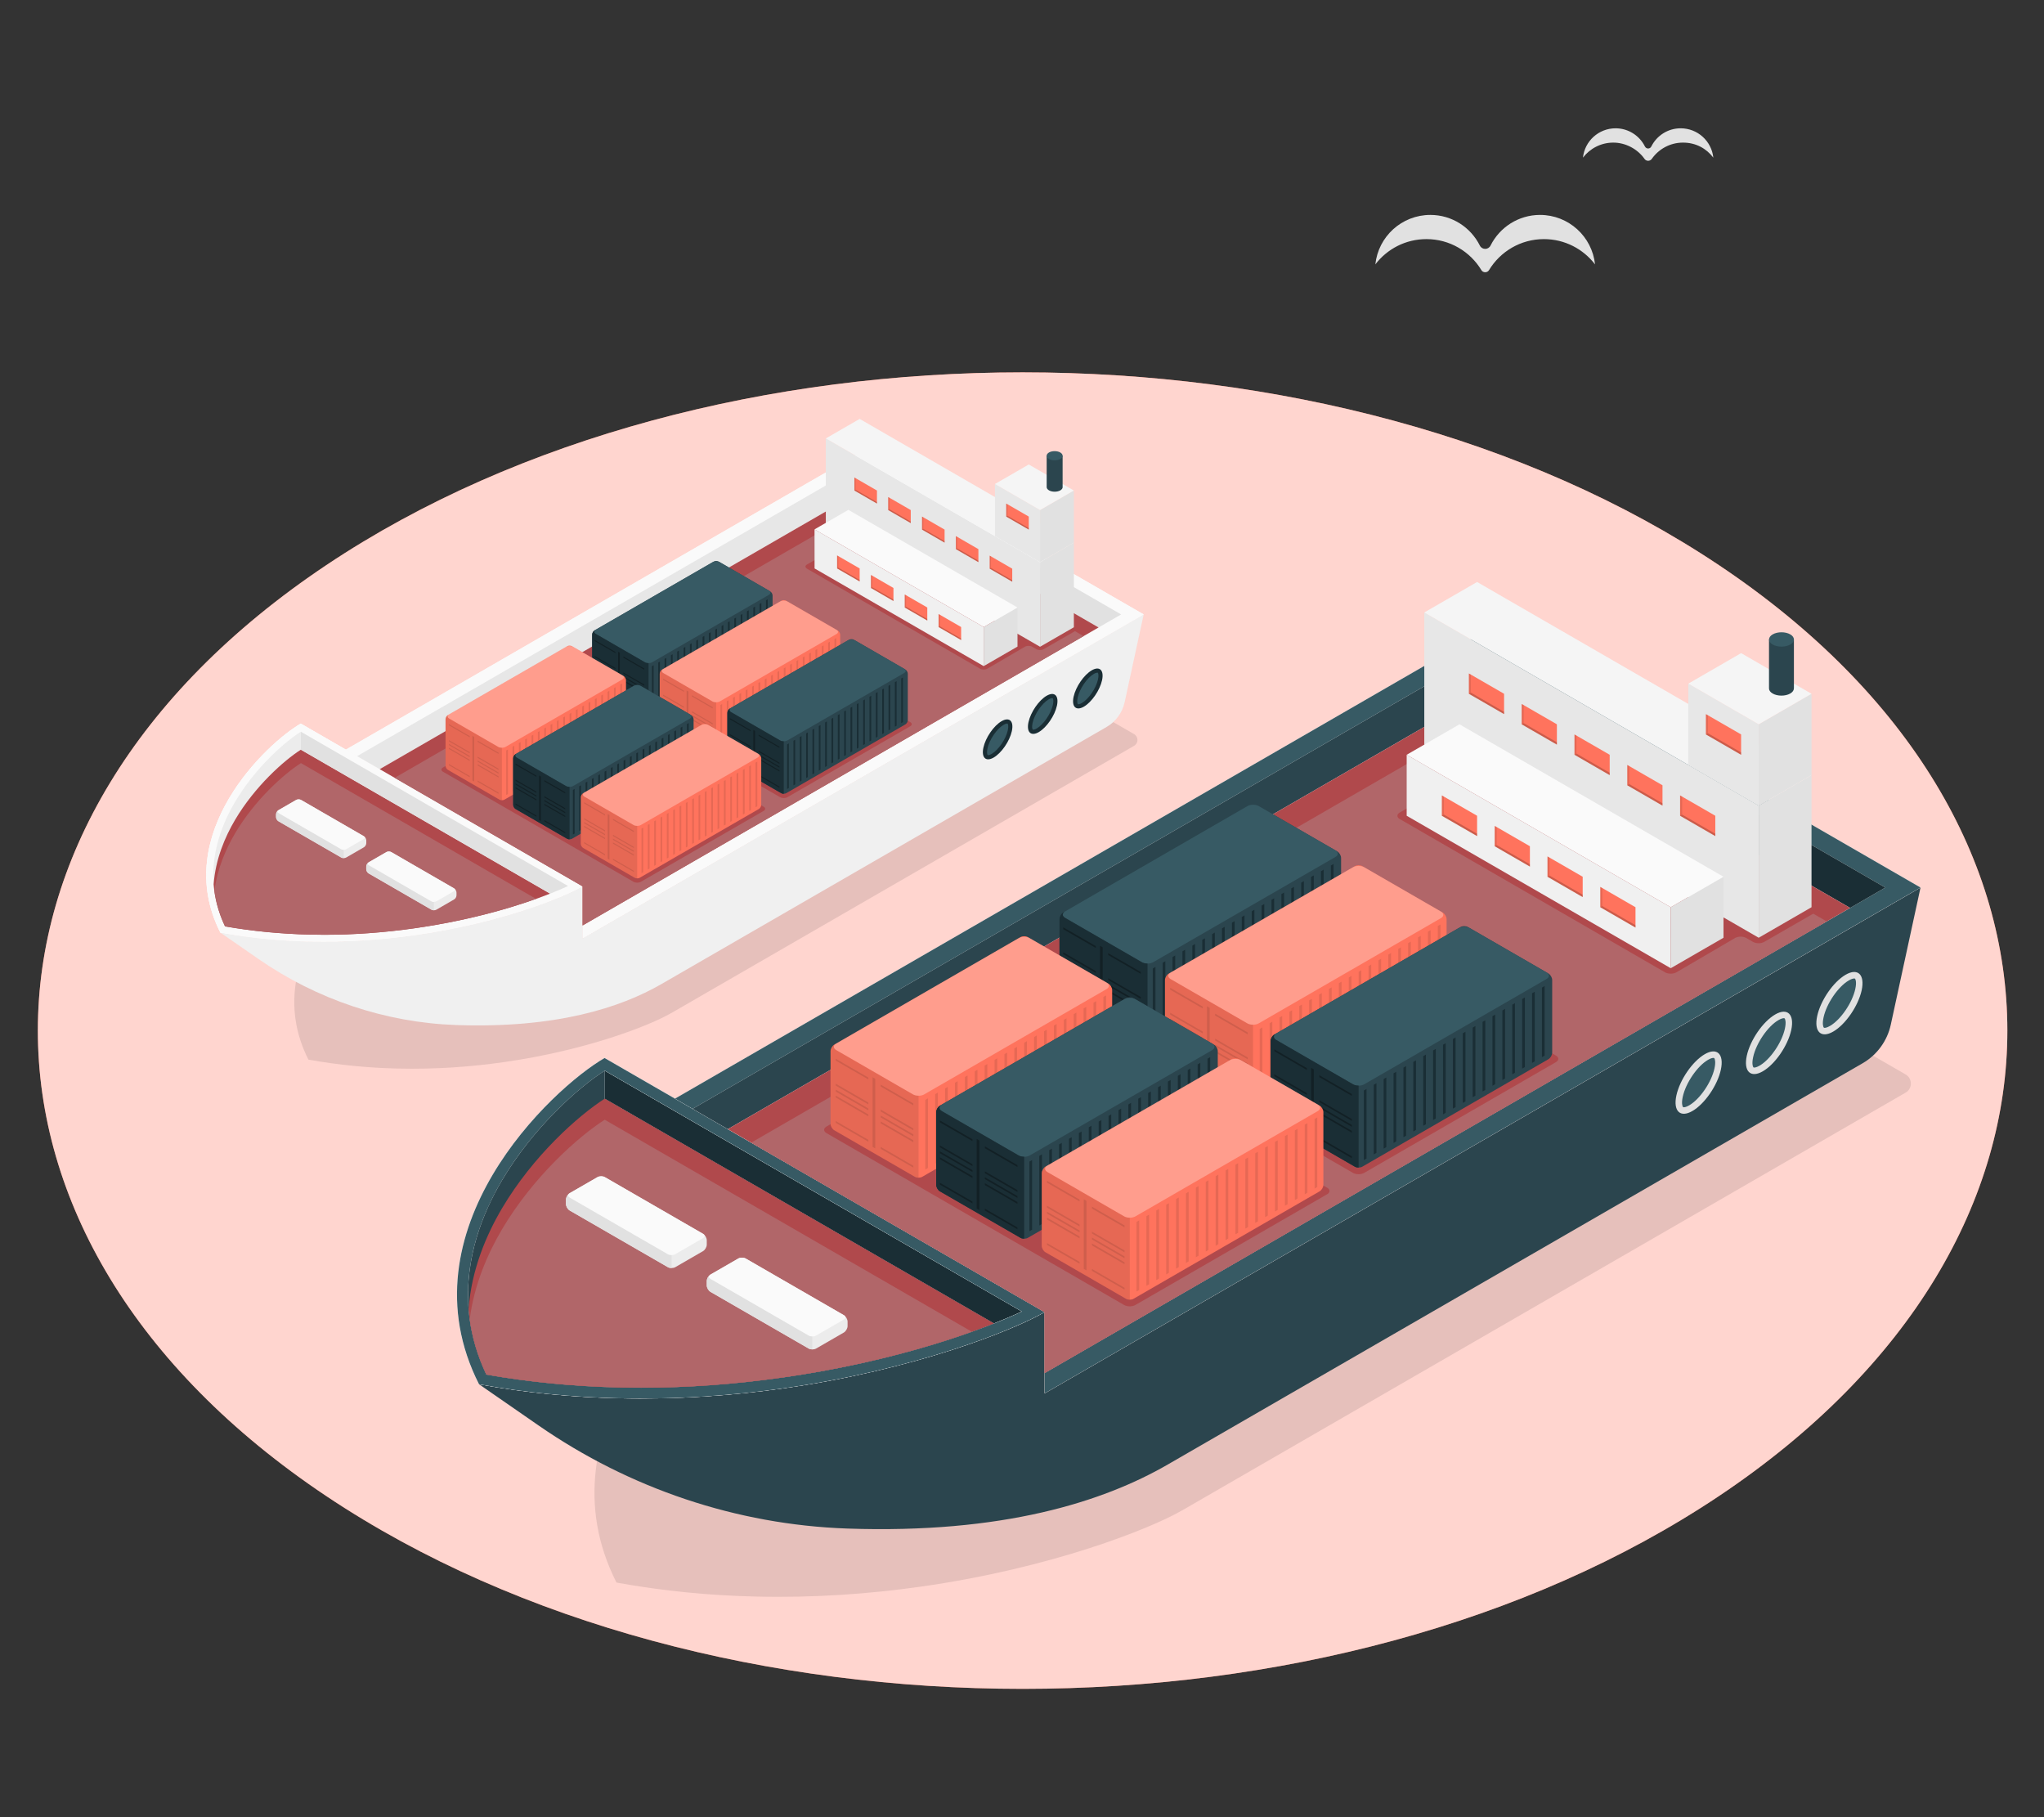 <?xml version="1.0" encoding="UTF-8"?>
<svg id="Layer_2" data-name="Layer 2" xmlns="http://www.w3.org/2000/svg" viewBox="0 0 540 480">
  <rect x="0" y="0" width="540" height="480" fill="#333333" stroke="none"/>
  <defs>
    <style>
      .cls-1 {
        fill: #b0494c;
      }

      .cls-1, .cls-2, .cls-3, .cls-4, .cls-5, .cls-6, .cls-7, .cls-8, .cls-9, .cls-10, .cls-11, .cls-12, .cls-13, .cls-14, .cls-15, .cls-16, .cls-17, .cls-18 {
        stroke-width: 0px;
      }

      .cls-2 {
        fill: #ff735d;
      }

      .cls-3 {
        fill: #375a64;
      }

      .cls-4 {
        fill: #e1e1e1;
      }

      .cls-5 {
        fill: #ececec;
      }

      .cls-6 {
        fill: #2b454e;
      }

      .cls-7, .cls-18 {
        opacity: .3;
      }

      .cls-8 {
        fill: #b16669;
      }

      .cls-9 {
        fill: #f5f5f5;
      }

      .cls-10 {
        fill: #f0f0f0;
      }

      .cls-11 {
        fill: none;
      }

      .cls-12 {
        opacity: .2;
      }

      .cls-13 {
        fill: #1a2e35;
      }

      .cls-14 {
        fill: #e7e7e7;
      }

      .cls-15 {
        fill: #fafafa;
      }

      .cls-16 {
        opacity: .7;
      }

      .cls-16, .cls-18 {
        fill: #fff;
      }

      .cls-17 {
        opacity: .1;
      }
    </style>
  </defs>
  <g id="Layer_2-2" data-name="Layer 2">
    <g>
      <g>
        <path class="cls-2" d="m86.2,395.18c101.6,67.9,266.32,67.9,367.92,0,101.6-67.9,101.6-178,0-245.9-101.6-67.9-266.32-67.9-367.92,0-101.6,67.9-101.6,178,0,245.9Z"/>
        <path class="cls-16" d="m86.2,395.18c101.6,67.9,266.32,67.9,367.92,0,101.6-67.9,101.6-178,0-245.9-101.6-67.9-266.32-67.9-367.92,0-101.6,67.9-101.6,178,0,245.9Z"/>
        <path id="Shadow" class="cls-17" d="m177.18,267.68c-5.32,3.07-21.96,9.75-44.23,12.9-8.59,1.22-18.01,1.91-27.95,1.67-7.59-.18-15.48-.9-23.52-2.36-13.23-26.09,12.3-50.05,21.24-55.2l125.1-72.23,71.8,41.46c1.18.68,1.18,2.39,0,3.08l-122.44,70.69Z"/>
        <path id="Shadow-2" data-name="Shadow" class="cls-17" d="m312.28,398.97c-8.3,4.79-34.29,15.21-69.05,20.14-13.41,1.9-28.12,2.99-43.64,2.61-11.85-.27-24.17-1.41-36.72-3.69-20.65-40.73,19.21-78.13,33.16-86.18l195.31-112.76,112.1,64.72c1.85,1.07,1.85,3.73,0,4.8l-191.15,110.36Z"/>
        <g>
          <path class="cls-6" d="m474.83,253.24l-198.86,114.82v-21.48c-8.3,4.79-34.29,15.21-69.05,20.14-13.41,1.9-28.12,2.99-43.64,2.61-11.85-.27-24.17-1.41-36.72-3.69l15.71,10.88c24.04,16.66,52.34,26.22,81.57,27.24,41.05,1.42,67.63-7.07,84.68-16.92l183.55-105.98c3.82-2.2,6.53-5.92,7.46-10.22l7.85-36.2-32.55,18.8Z"/>
          <g>
            <g>
              <path class="cls-4" d="m480.08,268.38c.9-4.14,4.26-9.02,7.5-10.9,3.24-1.88,5.14-.04,4.25,4.1-.9,4.14-4.26,9.02-7.5,10.9-3.24,1.88-5.14.04-4.25-4.1Z"/>
              <path class="cls-3" d="m482.05,271.5c-.17,0-.2-.04-.23-.07-.19-.23-.41-1.06-.06-2.68.79-3.66,3.85-8.14,6.68-9.78.79-.46,1.25-.51,1.42-.51s.2.04.23.07c.19.23.41,1.06.06,2.68-.79,3.66-3.85,8.14-6.68,9.78-.79.46-1.25.51-1.42.51Z"/>
            </g>
            <g>
              <path class="cls-4" d="m461.48,278.87c.9-4.14,4.26-9.02,7.5-10.9,3.24-1.88,5.14-.04,4.25,4.1-.9,4.14-4.26,9.02-7.5,10.9-3.24,1.88-5.14.04-4.25-4.1Z"/>
              <path class="cls-3" d="m463.45,281.99c-.17,0-.2-.04-.23-.07-.19-.23-.41-1.06-.06-2.68.79-3.66,3.85-8.14,6.68-9.78.79-.46,1.25-.51,1.42-.51s.2.04.23.07c.19.23.41,1.06.06,2.68-.79,3.66-3.85,8.14-6.68,9.78-.79.46-1.25.51-1.42.51Z"/>
            </g>
            <g>
              <path class="cls-4" d="m442.88,289.36c.9-4.14,4.26-9.02,7.5-10.9,3.24-1.88,5.14-.04,4.25,4.1-.9,4.14-4.26,9.02-7.5,10.9-3.24,1.88-5.14.04-4.25-4.1Z"/>
              <path class="cls-3" d="m444.85,292.48c-.17,0-.2-.04-.23-.07-.19-.23-.41-1.06-.06-2.68.79-3.66,3.85-8.14,6.68-9.78.79-.46,1.25-.51,1.42-.51s.2.04.23.07c.19.23.41,1.06.06,2.68-.79,3.66-3.85,8.14-6.68,9.78-.79.46-1.25.51-1.42.51Z"/>
            </g>
          </g>
          <g>
            <g>
              <path class="cls-15" d="m275.97,346.59c-8.3,4.79-34.29,15.21-69.05,20.14-13.41,1.9-28.12,2.99-43.64,2.61-11.85-.27-24.17-1.41-36.72-3.69-20.65-40.73,19.21-78.13,33.16-86.18l51.15,29.52,36.14,20.87,28.96,16.73Z"/>
              <path class="cls-13" d="m269.97,346.43c-2,.94-4.48,2-7.38,3.15l-102.84-59.37v-7.41l110.22,63.63Z"/>
              <path class="cls-15" d="m247.01,329.86l-36.14-20.87-51.15-29.52c-13.96,8.05-53.82,45.45-33.16,86.18,12.56,2.28,24.88,3.41,36.72,3.69,15.52.38,30.23-.71,43.64-2.61,34.77-4.92,60.75-15.35,69.05-20.14l-28.96-16.73Zm-40.49,34.03c-12.43,1.76-24.91,2.66-37.1,2.66-2.01,0-4.03-.02-6.07-.07-11.84-.27-23.56-1.41-34.86-3.39-9.63-20.27-3.12-39.04,4.14-51.33,8.21-13.89,20.17-24.5,27.14-28.96l49.68,28.68,60.54,34.96c-10.28,4.78-32.73,13.11-63.46,17.46Z"/>
              <path class="cls-3" d="m247.01,329.86l-36.14-20.87-51.15-29.52c-13.96,8.05-53.82,45.45-33.16,86.18,12.56,2.28,24.88,3.41,36.72,3.69,15.52.38,30.23-.71,43.64-2.61,34.77-4.92,60.75-15.35,69.05-20.14l-28.96-16.73Zm-40.49,34.03c-12.43,1.76-24.91,2.66-37.1,2.66-2.01,0-4.03-.02-6.07-.07-11.84-.27-23.56-1.41-34.86-3.39-9.63-20.27-3.12-39.04,4.14-51.33,8.21-13.89,20.17-24.5,27.14-28.96l49.68,28.68,60.54,34.96c-10.28,4.78-32.73,13.11-63.46,17.46Z"/>
              <path class="cls-6" d="m262.59,349.58c-11.97,4.73-31.34,10.81-56.07,14.31-12.43,1.76-24.91,2.67-37.09,2.67-2.01,0-4.04-.03-6.08-.08-11.84-.27-23.56-1.41-34.86-3.39-2.83-5.96-4.27-11.79-4.69-17.37-1.04-13.38,3.7-25.29,8.83-33.95,8.21-13.9,20.17-24.51,27.13-28.96v7.41l102.84,59.37Z"/>
            </g>
            <path class="cls-1" d="m262.59,349.58c-11.97,4.73-31.34,10.81-56.07,14.31-12.43,1.76-24.91,2.67-37.09,2.67-2.01,0-4.04-.03-6.08-.08-11.84-.27-23.56-1.41-34.86-3.39-2.83-5.96-4.27-11.79-4.69-17.37.77-10.35,4.67-19.52,8.83-26.55,8.21-13.9,20.17-24.5,27.13-28.96l49.68,28.68,53.15,30.69Z"/>
            <path class="cls-8" d="m159.75,295.77c-6.96,4.46-18.92,15.07-27.13,28.96-3.77,6.38-7.33,14.53-8.53,23.72.64,4.74,2.03,9.64,4.4,14.64,11.3,1.98,23.02,3.11,34.86,3.39,2.04.05,4.06.08,6.08.08,12.18,0,24.66-.9,37.09-2.67,21.05-2.98,38.2-7.83,50.23-12.12l-47.31-27.32-49.68-28.68Z"/>
            <g>
              <path class="cls-5" d="m149.52,318.02v-1.14c0-.63.44-1.4.99-1.72l7.32-4.22c.55-.32,1.44-.32,1.98,0l25.92,14.96c.55.32.99,1.08.99,1.72v1.14c0,.63-.44,1.4-.99,1.72l-7.32,4.23c-.55.32-1.44.32-1.98,0l-25.92-14.96c-.55-.32-.99-1.09-.99-1.72Z"/>
              <path class="cls-4" d="m177.42,331.52v3.43c-.36,0-.71-.08-.98-.24l-25.92-14.96c-.55-.31-1-1.09-1-1.72v-1.14c0-.56.35-1.22.81-1.59-.36.32-.3.74.18,1.02l25.92,14.96c.27.16.62.24.98.24Z"/>
              <path class="cls-15" d="m150.51,316.32l25.92,14.96c.55.32,1.44.32,1.98,0l7.32-4.23c.55-.32.55-.83,0-1.14l-25.92-14.96c-.55-.32-1.44-.32-1.98,0l-7.32,4.22c-.55.32-.55.83,0,1.14Z"/>
            </g>
            <g>
              <path class="cls-5" d="m186.72,339.52v-1.14c0-.63.44-1.4.99-1.72l7.32-4.22c.55-.32,1.44-.32,1.98,0l25.92,14.96c.55.32.99,1.08.99,1.72v1.14c0,.63-.44,1.4-.99,1.72l-7.32,4.23c-.55.32-1.44.32-1.98,0l-25.92-14.96c-.55-.32-.99-1.08-.99-1.72Z"/>
              <path class="cls-4" d="m214.62,353.01v3.43c-.35,0-.71-.08-.98-.24l-25.92-14.96c-.55-.31-1-1.09-1-1.72v-1.14c0-.56.35-1.22.81-1.59-.36.32-.3.74.18,1.02l25.92,14.96c.27.16.62.24.98.24Z"/>
              <path class="cls-15" d="m187.72,337.81l25.92,14.96c.55.32,1.44.32,1.98,0l7.32-4.23c.55-.32.55-.83,0-1.14l-25.92-14.96c-.55-.32-1.44-.32-1.98,0l-7.32,4.22c-.55.32-.55.83,0,1.14Z"/>
            </g>
          </g>
          <g>
            <polygon class="cls-15" points="178.32 290.2 275.97 346.59 275.97 368.06 507.38 234.44 391.12 167.33 178.32 290.2"/>
            <g>
              <polygon class="cls-3" points="275.97 362.69 498.08 234.45 391.12 172.7 182.97 292.89 178.32 290.2 391.12 167.33 507.38 234.44 275.97 368.06 275.97 362.69"/>
              <polygon class="cls-13" points="391.12 172.7 391.12 183.44 488.78 239.82 498.08 234.45 391.12 172.7"/>
              <polygon class="cls-6" points="182.97 292.89 192.27 298.26 391.12 183.44 391.12 172.7 182.97 292.89"/>
            </g>
            <polygon class="cls-1" points="192.27 298.26 391.12 183.44 488.78 239.82 275.97 362.69 275.97 346.59 192.27 298.26"/>
            <polygon class="cls-8" points="198.45 301.83 275.97 346.59 275.97 362.69 482.59 243.39 391.12 190.58 198.45 301.83"/>
            <path class="cls-1" d="m369.79,216.34l70.11,40.5c.82.47,2.15.47,2.97,0l15.51-9.07c.82-.48,2.15-.48,2.97,0l1.76,1.02c.82.47,2.15.48,2.98,0l15.66-9.01c.82-.47.82-1.24,0-1.72l-80.75-46.62c-.82-.47-2.15-.47-2.97,0l-20.26,11.71c-.82.47-.82,1.24,0,1.72l2.96,1.73c.82.47.82,1.24,0,1.72l-10.94,6.31c-.82.47-.82,1.24,0,1.72Z"/>
            <path class="cls-1" d="m218.34,299.3l78.64,45.41c.82.47,2.15.47,2.97,0l50.67-29.26c.82-.47.82-1.24,0-1.72l-78.64-45.41c-.82-.47-2.15-.47-2.97,0l-50.67,29.26c-.82.47-.82,1.24,0,1.72Z"/>
            <path class="cls-1" d="m278.79,264.4l78.64,45.41c.82.47,2.15.47,2.97,0l50.67-29.26c.82-.47.82-1.24,0-1.72l-78.64-45.41c-.82-.47-2.15-.47-2.97,0l-50.67,29.26c-.82.47-.82,1.24,0,1.72Z"/>
          </g>
          <g>
            <g>
              <path class="cls-6" d="m302.16,275.93l-21.27-12.28c-.55-.32-.99-1.08-.99-1.72v-19.19c0-.63.44-1.4.99-1.72l49.17-28.39c.55-.32,1.44-.32,1.98,0l21.27,12.28c.55.32.99,1.08.99,1.72v19.19c0,.63-.44,1.4-.99,1.72l-49.17,28.39c-.55.32-1.44.32-1.98,0Z"/>
              <path class="cls-3" d="m281.39,242.46l20.28,11.71c.82.47,2.15.47,2.97,0l48.18-27.82c.82-.47.82-1.24,0-1.72l-20.28-11.71c-.82-.47-2.15-.47-2.97,0l-48.18,27.82c-.82.47-.82,1.24,0,1.72Z"/>
              <path class="cls-13" d="m303.16,254.52v21.65c-.37,0-.72-.08-1-.24l-21.27-12.27c-.55-.32-.98-1.09-.98-1.72v-19.19c0-.64.43-1.41.98-1.72l.41-.24c-.73.47-.71,1.2.08,1.66l20.29,11.71c.41.24.94.35,1.49.35Z"/>
              <g>
                <polygon class="cls-13" points="304.55 255.81 305.26 255.4 305.26 273.79 304.55 274.2 304.55 255.81"/>
                <polygon class="cls-13" points="307.16 254.3 307.87 253.89 307.87 272.27 307.16 272.69 307.16 254.3"/>
                <polygon class="cls-13" points="309.77 252.79 310.48 252.38 310.48 270.76 309.77 271.17 309.77 252.79"/>
                <polygon class="cls-13" points="312.39 251.28 313.1 250.87 313.1 269.25 312.39 269.66 312.39 251.28"/>
                <polygon class="cls-13" points="315 249.77 315.71 249.36 315.71 267.74 315 268.15 315 249.77"/>
                <polygon class="cls-13" points="317.62 248.26 318.33 247.85 318.33 266.23 317.62 266.64 317.62 248.26"/>
                <polygon class="cls-13" points="320.23 246.75 320.94 246.33 320.94 264.72 320.23 265.13 320.23 246.75"/>
                <polygon class="cls-13" points="322.84 245.23 323.55 244.82 323.55 263.21 322.84 263.62 322.84 245.23"/>
                <polygon class="cls-13" points="325.46 243.72 326.17 243.31 326.17 261.7 325.46 262.11 325.46 243.72"/>
                <polygon class="cls-13" points="328.07 242.21 328.78 241.8 328.78 260.19 328.07 260.6 328.07 242.21"/>
                <polygon class="cls-13" points="330.69 240.7 331.4 240.29 331.4 258.68 330.69 259.09 330.69 240.7"/>
                <polygon class="cls-13" points="333.3 239.19 334.01 238.78 334.01 257.17 333.3 257.58 333.3 239.19"/>
                <polygon class="cls-13" points="335.91 237.68 336.62 237.27 336.62 255.66 335.91 256.07 335.91 237.68"/>
                <polygon class="cls-13" points="338.53 236.17 339.24 235.76 339.24 254.15 338.53 254.56 338.53 236.17"/>
                <polygon class="cls-13" points="341.14 234.66 341.85 234.25 341.85 252.64 341.14 253.05 341.14 234.66"/>
                <polygon class="cls-13" points="343.76 233.15 344.47 232.74 344.46 251.13 343.76 251.54 343.76 233.15"/>
                <polygon class="cls-13" points="346.37 231.64 347.08 231.23 347.08 249.62 346.37 250.03 346.37 231.64"/>
                <polygon class="cls-13" points="348.98 230.13 349.69 229.72 349.69 248.11 348.98 248.52 348.98 230.13"/>
                <polygon class="cls-13" points="351.6 228.62 352.31 228.21 352.31 246.6 351.6 247.01 351.6 228.62"/>
              </g>
              <polygon class="cls-7" points="291.32 250.23 290.61 249.82 290.61 268.21 291.32 268.62 291.32 250.23"/>
              <g>
                <polygon class="cls-7" points="292.77 252.27 301.38 257.24 301.38 256.75 292.77 251.78 292.77 252.27"/>
                <polygon class="cls-7" points="292.77 268.73 301.38 273.7 301.38 273.2 292.77 268.23 292.77 268.73"/>
                <polygon class="cls-7" points="292.77 258.87 301.38 263.84 301.38 263.35 292.77 258.38 292.77 258.87"/>
                <polygon class="cls-7" points="292.77 260.44 301.38 265.41 301.38 264.92 292.77 259.95 292.77 260.44"/>
                <polygon class="cls-7" points="292.77 262.01 301.38 266.98 301.38 266.49 292.77 261.52 292.77 262.01"/>
              </g>
              <g>
                <polygon class="cls-7" points="280.89 245.44 289.5 250.41 289.5 249.91 280.89 244.94 280.89 245.44"/>
                <polygon class="cls-7" points="280.89 261.89 289.5 266.86 289.5 266.37 280.89 261.39 280.89 261.89"/>
                <polygon class="cls-7" points="280.89 252.03 289.5 257 289.5 256.51 280.89 251.54 280.89 252.03"/>
                <polygon class="cls-7" points="280.89 253.6 289.5 258.57 289.5 258.08 280.89 253.11 280.89 253.6"/>
                <polygon class="cls-7" points="280.89 255.17 289.5 260.14 289.5 259.65 280.89 254.68 280.89 255.17"/>
              </g>
            </g>
            <g>
              <path class="cls-2" d="m330.03,292.09l-21.27-12.28c-.55-.32-.99-1.08-.99-1.72v-19.19c0-.63.44-1.4.99-1.72l49.17-28.39c.55-.32,1.44-.32,1.98,0l21.27,12.28c.55.32.99,1.09.99,1.72v19.19c0,.63-.44,1.4-.99,1.72l-49.17,28.39c-.55.32-1.44.32-1.98,0Z"/>
              <path class="cls-18" d="m309.26,258.62l20.28,11.71c.82.47,2.15.47,2.97,0l48.18-27.82c.82-.47.82-1.24,0-1.72l-20.28-11.71c-.82-.47-2.15-.47-2.97,0l-48.18,27.82c-.82.47-.82,1.24,0,1.72Z"/>
              <path class="cls-17" d="m331.03,270.68v21.65c-.37,0-.72-.08-1-.24l-21.27-12.27c-.55-.32-.98-1.09-.98-1.72v-19.19c0-.64.43-1.41.98-1.72l.41-.24c-.73.47-.71,1.2.08,1.66l20.29,11.71c.41.24.94.35,1.49.35Z"/>
              <g>
                <polygon class="cls-17" points="332.8 271.79 333.51 271.38 333.51 289.77 332.8 290.18 332.8 271.79"/>
                <polygon class="cls-17" points="335.42 270.28 336.13 269.87 336.13 288.26 335.42 288.67 335.42 270.28"/>
                <polygon class="cls-17" points="338.03 268.77 338.74 268.36 338.74 286.75 338.03 287.16 338.03 268.77"/>
                <polygon class="cls-17" points="340.65 267.26 341.36 266.85 341.35 285.24 340.65 285.65 340.65 267.26"/>
                <polygon class="cls-17" points="343.26 265.75 343.97 265.34 343.97 283.73 343.26 284.14 343.26 265.75"/>
                <polygon class="cls-17" points="345.87 264.24 346.58 263.83 346.58 282.22 345.87 282.63 345.87 264.24"/>
                <polygon class="cls-17" points="348.49 262.73 349.2 262.32 349.2 280.7 348.49 281.12 348.49 262.73"/>
                <polygon class="cls-17" points="351.1 261.22 351.81 260.81 351.81 279.19 351.1 279.6 351.1 261.22"/>
                <polygon class="cls-17" points="353.71 259.71 354.42 259.3 354.42 277.68 353.71 278.09 353.71 259.71"/>
                <polygon class="cls-17" points="356.33 258.2 357.04 257.79 357.04 276.17 356.33 276.58 356.33 258.2"/>
                <polygon class="cls-17" points="358.94 256.69 359.65 256.28 359.65 274.66 358.94 275.07 358.94 256.69"/>
                <polygon class="cls-17" points="361.56 255.18 362.27 254.76 362.27 273.15 361.56 273.56 361.56 255.18"/>
                <polygon class="cls-17" points="364.17 253.66 364.88 253.25 364.88 271.64 364.17 272.05 364.17 253.66"/>
                <polygon class="cls-17" points="366.78 252.15 367.49 251.74 367.49 270.13 366.78 270.54 366.78 252.15"/>
                <polygon class="cls-17" points="369.4 250.64 370.11 250.23 370.11 268.62 369.4 269.03 369.4 250.64"/>
                <polygon class="cls-17" points="372.01 249.13 372.72 248.72 372.72 267.11 372.01 267.52 372.01 249.13"/>
                <polygon class="cls-17" points="374.63 247.62 375.34 247.21 375.34 265.6 374.63 266.01 374.63 247.62"/>
                <polygon class="cls-17" points="377.24 246.11 377.95 245.7 377.95 264.09 377.24 264.5 377.24 246.11"/>
                <polygon class="cls-17" points="379.85 244.6 380.56 244.19 380.56 262.58 379.85 262.99 379.85 244.6"/>
              </g>
              <polygon class="cls-17" points="319.58 266.22 318.87 265.81 318.87 284.19 319.58 284.6 319.58 266.22"/>
              <g>
                <polygon class="cls-17" points="321.03 268.26 329.64 273.23 329.64 272.73 321.03 267.76 321.03 268.26"/>
                <polygon class="cls-17" points="321.03 284.71 329.64 289.68 329.64 289.19 321.03 284.22 321.03 284.71"/>
                <polygon class="cls-17" points="321.03 274.85 329.64 279.82 329.64 279.33 321.03 274.36 321.03 274.85"/>
                <polygon class="cls-17" points="321.03 276.42 329.64 281.39 329.64 280.9 321.03 275.93 321.03 276.42"/>
                <polygon class="cls-17" points="321.03 277.99 329.64 282.96 329.64 282.47 321.03 277.5 321.03 277.99"/>
              </g>
              <g>
                <polygon class="cls-17" points="309.15 261.42 317.76 266.39 317.76 265.89 309.15 260.92 309.15 261.42"/>
                <polygon class="cls-17" points="309.15 277.87 317.76 282.84 317.76 282.35 309.15 277.38 309.15 277.87"/>
                <polygon class="cls-17" points="309.15 268.01 317.76 272.98 317.76 272.49 309.15 267.52 309.15 268.01"/>
                <polygon class="cls-17" points="309.15 269.58 317.76 274.55 317.76 274.06 309.15 269.09 309.15 269.58"/>
                <polygon class="cls-17" points="309.15 271.16 317.76 276.13 317.76 275.63 309.15 270.66 309.15 271.16"/>
              </g>
            </g>
            <g>
              <path class="cls-6" d="m357.93,308.17l-21.27-12.28c-.55-.32-.99-1.08-.99-1.72v-19.19c0-.63.44-1.4.99-1.72l49.17-28.39c.55-.32,1.44-.32,1.98,0l21.27,12.28c.55.32.99,1.08.99,1.72v19.19c0,.63-.44,1.4-.99,1.72l-49.17,28.39c-.55.32-1.44.32-1.98,0Z"/>
              <path class="cls-3" d="m337.16,274.7l20.28,11.71c.82.47,2.15.47,2.97,0l48.18-27.82c.82-.47.82-1.24,0-1.72l-20.28-11.71c-.82-.47-2.15-.47-2.97,0l-48.18,27.82c-.82.47-.82,1.24,0,1.72Z"/>
              <path class="cls-13" d="m358.93,286.76v21.65c-.37,0-.72-.08-1-.24l-21.27-12.27c-.55-.32-.98-1.09-.98-1.72v-19.19c0-.64.43-1.41.98-1.72l.41-.24c-.73.47-.71,1.2.08,1.66l20.29,11.71c.41.24.94.35,1.49.35Z"/>
              <g>
                <polygon class="cls-13" points="360.31 288.05 361.02 287.64 361.02 306.02 360.31 306.43 360.31 288.05"/>
                <polygon class="cls-13" points="362.93 286.54 363.64 286.13 363.64 304.51 362.93 304.92 362.93 286.54"/>
                <polygon class="cls-13" points="365.54 285.03 366.25 284.61 366.25 303 365.54 303.41 365.54 285.03"/>
                <polygon class="cls-13" points="368.16 283.51 368.87 283.1 368.86 301.49 368.16 301.9 368.16 283.51"/>
                <polygon class="cls-13" points="370.77 282 371.48 281.59 371.48 299.98 370.77 300.39 370.77 282"/>
                <polygon class="cls-13" points="373.38 280.49 374.09 280.08 374.09 298.47 373.38 298.88 373.38 280.49"/>
                <polygon class="cls-13" points="376 278.98 376.71 278.57 376.71 296.96 376 297.37 376 278.98"/>
                <polygon class="cls-13" points="378.61 277.47 379.32 277.06 379.32 295.45 378.61 295.86 378.61 277.47"/>
                <polygon class="cls-13" points="381.22 275.96 381.93 275.55 381.93 293.94 381.23 294.35 381.22 275.96"/>
                <polygon class="cls-13" points="383.84 274.45 384.55 274.04 384.55 292.43 383.84 292.84 383.84 274.45"/>
                <polygon class="cls-13" points="386.45 272.94 387.16 272.53 387.16 290.92 386.45 291.33 386.45 272.94"/>
                <polygon class="cls-13" points="389.07 271.43 389.78 271.02 389.78 289.41 389.07 289.82 389.07 271.43"/>
                <polygon class="cls-13" points="391.68 269.92 392.39 269.51 392.39 287.9 391.68 288.31 391.68 269.92"/>
                <polygon class="cls-13" points="394.29 268.41 395 268 395 286.39 394.29 286.8 394.29 268.41"/>
                <polygon class="cls-13" points="396.91 266.9 397.62 266.49 397.62 284.88 396.91 285.29 396.91 266.9"/>
                <polygon class="cls-13" points="399.52 265.39 400.23 264.98 400.23 283.37 399.52 283.78 399.52 265.39"/>
                <polygon class="cls-13" points="402.14 263.88 402.85 263.47 402.85 281.86 402.14 282.27 402.14 263.88"/>
                <polygon class="cls-13" points="404.75 262.37 405.46 261.96 405.46 280.35 404.75 280.76 404.75 262.37"/>
                <polygon class="cls-13" points="407.36 260.86 408.07 260.45 408.07 278.84 407.36 279.25 407.36 260.86"/>
              </g>
              <polygon class="cls-7" points="347.09 282.47 346.38 282.06 346.38 300.45 347.09 300.86 347.09 282.47"/>
              <g>
                <polygon class="cls-7" points="348.54 284.51 357.15 289.48 357.15 288.99 348.54 284.02 348.54 284.51"/>
                <polygon class="cls-7" points="348.54 300.97 357.15 305.94 357.15 305.44 348.54 300.47 348.54 300.97"/>
                <polygon class="cls-7" points="348.54 291.11 357.15 296.08 357.15 295.59 348.54 290.62 348.54 291.11"/>
                <polygon class="cls-7" points="348.54 292.68 357.15 297.65 357.15 297.16 348.54 292.19 348.54 292.68"/>
                <polygon class="cls-7" points="348.54 294.25 357.15 299.22 357.15 298.73 348.54 293.76 348.54 294.25"/>
              </g>
              <g>
                <polygon class="cls-7" points="336.66 277.67 345.27 282.64 345.27 282.15 336.66 277.18 336.66 277.67"/>
                <polygon class="cls-7" points="336.66 294.13 345.27 299.1 345.27 298.6 336.66 293.63 336.66 294.13"/>
                <polygon class="cls-7" points="336.66 284.27 345.27 289.24 345.27 288.75 336.66 283.78 336.66 284.27"/>
                <polygon class="cls-7" points="336.66 285.84 345.27 290.81 345.27 290.32 336.66 285.35 336.66 285.84"/>
                <polygon class="cls-7" points="336.66 287.41 345.27 292.38 345.27 291.89 336.66 286.92 336.66 287.41"/>
              </g>
            </g>
            <g>
              <path class="cls-2" d="m241.68,310.84l-21.27-12.28c-.55-.32-.99-1.08-.99-1.72v-19.19c0-.63.44-1.4.99-1.72l49.17-28.39c.55-.32,1.44-.32,1.98,0l21.27,12.28c.55.32.99,1.08.99,1.72v19.19c0,.63-.44,1.4-.99,1.72l-49.17,28.39c-.55.32-1.44.32-1.98,0Z"/>
              <path class="cls-18" d="m220.91,277.37l20.28,11.71c.82.47,2.15.47,2.97,0l48.18-27.82c.82-.47.82-1.24,0-1.72l-20.28-11.71c-.82-.47-2.15-.47-2.97,0l-48.18,27.82c-.82.47-.82,1.24,0,1.72Z"/>
              <path class="cls-17" d="m242.67,289.43v21.65c-.37,0-.72-.08-1-.24l-21.27-12.27c-.55-.32-.98-1.09-.98-1.72v-19.19c0-.64.43-1.41.98-1.72l.41-.24c-.73.47-.71,1.2.08,1.66l20.29,11.71c.41.24.94.35,1.49.35Z"/>
              <g>
                <polygon class="cls-17" points="244.45 290.53 245.16 290.12 245.16 308.51 244.45 308.92 244.45 290.53"/>
                <polygon class="cls-17" points="247.06 289.02 247.77 288.61 247.77 307 247.06 307.41 247.06 289.02"/>
                <polygon class="cls-17" points="249.68 287.51 250.39 287.1 250.39 305.49 249.68 305.9 249.68 287.51"/>
                <polygon class="cls-17" points="252.29 286 253 285.59 253 303.98 252.29 304.39 252.29 286"/>
                <polygon class="cls-17" points="254.91 284.49 255.62 284.08 255.62 302.47 254.91 302.88 254.91 284.49"/>
                <polygon class="cls-17" points="257.52 282.98 258.23 282.57 258.23 300.96 257.52 301.37 257.52 282.98"/>
                <polygon class="cls-17" points="260.13 281.47 260.84 281.06 260.84 299.45 260.13 299.86 260.13 281.47"/>
                <polygon class="cls-17" points="262.75 279.96 263.46 279.55 263.46 297.94 262.75 298.35 262.75 279.96"/>
                <polygon class="cls-17" points="265.36 278.45 266.07 278.04 266.07 296.43 265.36 296.84 265.36 278.45"/>
                <polygon class="cls-17" points="267.98 276.94 268.69 276.53 268.69 294.92 267.98 295.33 267.98 276.94"/>
                <polygon class="cls-17" points="270.59 275.43 271.3 275.02 271.3 293.41 270.59 293.82 270.59 275.43"/>
                <polygon class="cls-17" points="273.2 273.92 273.91 273.51 273.91 291.9 273.2 292.31 273.2 273.92"/>
                <polygon class="cls-17" points="275.82 272.41 276.53 272 276.53 290.39 275.82 290.8 275.82 272.41"/>
                <polygon class="cls-17" points="278.43 270.9 279.14 270.49 279.14 288.88 278.43 289.29 278.43 270.9"/>
                <polygon class="cls-17" points="281.05 269.39 281.76 268.98 281.76 287.37 281.05 287.78 281.05 269.39"/>
                <polygon class="cls-17" points="283.66 267.88 284.37 267.47 284.37 285.85 283.66 286.27 283.66 267.88"/>
                <polygon class="cls-17" points="286.27 266.37 286.98 265.96 286.98 284.34 286.27 284.75 286.27 266.37"/>
                <polygon class="cls-17" points="288.89 264.86 289.6 264.45 289.6 282.83 288.89 283.24 288.89 264.86"/>
                <polygon class="cls-17" points="291.5 263.35 292.21 262.94 292.21 281.32 291.5 281.73 291.5 263.35"/>
              </g>
              <polygon class="cls-17" points="231.23 284.96 230.52 284.55 230.52 302.94 231.23 303.35 231.23 284.96"/>
              <g>
                <polygon class="cls-17" points="232.68 287 241.29 291.97 241.29 291.48 232.68 286.51 232.68 287"/>
                <polygon class="cls-17" points="232.68 303.45 241.29 308.42 241.29 307.93 232.68 302.96 232.68 303.45"/>
                <polygon class="cls-17" points="232.68 293.6 241.29 298.57 241.29 298.07 232.68 293.1 232.68 293.6"/>
                <polygon class="cls-17" points="232.68 295.17 241.29 300.14 241.29 299.64 232.68 294.67 232.68 295.17"/>
                <polygon class="cls-17" points="232.68 296.74 241.29 301.71 241.29 301.21 232.68 296.24 232.68 296.74"/>
              </g>
              <g>
                <polygon class="cls-17" points="220.8 280.16 229.41 285.13 229.41 284.64 220.8 279.67 220.8 280.16"/>
                <polygon class="cls-17" points="220.8 296.61 229.41 301.58 229.41 301.09 220.8 296.12 220.8 296.61"/>
                <polygon class="cls-17" points="220.8 286.76 229.41 291.73 229.41 291.23 220.8 286.26 220.8 286.76"/>
                <polygon class="cls-17" points="220.8 288.33 229.41 293.3 229.41 292.8 220.8 287.83 220.8 288.33"/>
                <polygon class="cls-17" points="220.8 289.9 229.41 294.87 229.41 294.38 220.8 289.41 220.8 289.9"/>
              </g>
            </g>
            <g>
              <path class="cls-6" d="m269.58,326.96l-21.27-12.28c-.55-.32-.99-1.08-.99-1.72v-19.19c0-.63.44-1.4.99-1.72l49.17-28.39c.55-.32,1.44-.32,1.98,0l21.27,12.28c.55.32.99,1.08.99,1.72v19.19c0,.63-.44,1.4-.99,1.72l-49.17,28.39c-.55.32-1.44.32-1.98,0Z"/>
              <path class="cls-3" d="m248.81,293.49l20.28,11.71c.82.47,2.15.47,2.97,0l48.18-27.82c.82-.47.82-1.24,0-1.72l-20.28-11.71c-.82-.47-2.15-.47-2.97,0l-48.18,27.82c-.82.47-.82,1.24,0,1.72Z"/>
              <path class="cls-13" d="m270.58,305.55v21.65c-.37,0-.72-.08-1-.24l-21.27-12.27c-.55-.32-.98-1.09-.98-1.72v-19.19c0-.64.43-1.41.98-1.72l.41-.24c-.73.47-.71,1.2.08,1.66l20.29,11.71c.41.24.94.35,1.49.35Z"/>
              <g>
                <polygon class="cls-13" points="271.96 306.83 272.67 306.42 272.67 324.81 271.96 325.22 271.96 306.83"/>
                <polygon class="cls-13" points="274.57 305.32 275.28 304.91 275.28 323.3 274.57 323.71 274.57 305.32"/>
                <polygon class="cls-13" points="277.19 303.81 277.9 303.4 277.9 321.79 277.19 322.2 277.19 303.81"/>
                <polygon class="cls-13" points="279.8 302.3 280.51 301.89 280.51 320.28 279.8 320.69 279.8 302.3"/>
                <polygon class="cls-13" points="282.42 300.79 283.13 300.38 283.13 318.77 282.42 319.18 282.42 300.79"/>
                <polygon class="cls-13" points="285.03 299.28 285.74 298.87 285.74 317.26 285.03 317.67 285.03 299.28"/>
                <polygon class="cls-13" points="287.64 297.77 288.35 297.36 288.35 315.75 287.64 316.16 287.64 297.77"/>
                <polygon class="cls-13" points="290.26 296.26 290.97 295.85 290.97 314.24 290.26 314.65 290.26 296.26"/>
                <polygon class="cls-13" points="292.87 294.75 293.58 294.34 293.58 312.72 292.87 313.13 292.87 294.75"/>
                <polygon class="cls-13" points="295.49 293.24 296.2 292.83 296.2 311.21 295.49 311.62 295.49 293.24"/>
                <polygon class="cls-13" points="298.1 291.73 298.81 291.32 298.81 309.7 298.1 310.11 298.1 291.73"/>
                <polygon class="cls-13" points="300.71 290.22 301.42 289.81 301.42 308.19 300.71 308.6 300.71 290.22"/>
                <polygon class="cls-13" points="303.33 288.71 304.04 288.29 304.04 306.68 303.33 307.09 303.33 288.71"/>
                <polygon class="cls-13" points="305.94 287.19 306.65 286.78 306.65 305.17 305.94 305.58 305.94 287.19"/>
                <polygon class="cls-13" points="308.55 285.68 309.27 285.27 309.26 303.66 308.56 304.07 308.55 285.68"/>
                <polygon class="cls-13" points="311.17 284.17 311.88 283.76 311.88 302.15 311.17 302.56 311.17 284.17"/>
                <polygon class="cls-13" points="313.78 282.66 314.49 282.25 314.49 300.64 313.78 301.05 313.78 282.66"/>
                <polygon class="cls-13" points="316.4 281.15 317.11 280.74 317.11 299.13 316.4 299.54 316.4 281.15"/>
                <polygon class="cls-13" points="319.01 279.64 319.72 279.23 319.72 297.62 319.01 298.03 319.01 279.64"/>
              </g>
              <polygon class="cls-7" points="258.74 301.26 258.03 300.85 258.03 319.23 258.74 319.64 258.74 301.26"/>
              <g>
                <polygon class="cls-7" points="260.19 303.3 268.8 308.27 268.8 307.77 260.19 302.8 260.19 303.3"/>
                <polygon class="cls-7" points="260.19 319.75 268.8 324.72 268.8 324.23 260.19 319.26 260.19 319.75"/>
                <polygon class="cls-7" points="260.19 309.89 268.8 314.86 268.8 314.37 260.19 309.4 260.19 309.89"/>
                <polygon class="cls-7" points="260.19 311.46 268.8 316.43 268.8 315.94 260.19 310.97 260.19 311.46"/>
                <polygon class="cls-7" points="260.19 313.03 268.8 318 268.8 317.51 260.19 312.54 260.19 313.03"/>
              </g>
              <g>
                <polygon class="cls-7" points="248.31 296.46 256.92 301.43 256.92 300.93 248.31 295.96 248.31 296.46"/>
                <polygon class="cls-7" points="248.31 312.91 256.92 317.88 256.92 317.39 248.31 312.42 248.31 312.91"/>
                <polygon class="cls-7" points="248.31 303.05 256.92 308.02 256.92 307.53 248.31 302.56 248.31 303.05"/>
                <polygon class="cls-7" points="248.31 304.62 256.92 309.59 256.92 309.1 248.31 304.13 248.31 304.62"/>
                <polygon class="cls-7" points="248.31 306.2 256.92 311.17 256.92 310.67 248.31 305.7 248.31 306.2"/>
              </g>
            </g>
            <g>
              <path class="cls-2" d="m297.48,343.07l-21.27-12.28c-.55-.32-.99-1.08-.99-1.72v-19.19c0-.63.44-1.4.99-1.72l49.17-28.39c.55-.32,1.44-.32,1.98,0l21.27,12.28c.55.32.99,1.08.99,1.72v19.19c0,.63-.44,1.4-.99,1.72l-49.17,28.39c-.55.32-1.44.32-1.98,0Z"/>
              <path class="cls-18" d="m276.71,309.59l20.28,11.71c.82.47,2.15.47,2.97,0l48.18-27.82c.82-.47.82-1.24,0-1.72l-20.28-11.71c-.82-.47-2.15-.47-2.97,0l-48.18,27.82c-.82.47-.82,1.24,0,1.72Z"/>
              <path class="cls-17" d="m298.48,321.66v21.65c-.37,0-.72-.08-1-.24l-21.27-12.27c-.55-.32-.98-1.09-.98-1.72v-19.19c0-.64.43-1.41.98-1.72l.41-.24c-.73.47-.71,1.2.08,1.66l20.29,11.71c.41.24.94.35,1.49.35Z"/>
              <g>
                <polygon class="cls-17" points="300.25 322.76 300.96 322.35 300.96 340.74 300.25 341.15 300.25 322.76"/>
                <polygon class="cls-17" points="302.87 321.25 303.58 320.84 303.58 339.23 302.87 339.64 302.87 321.25"/>
                <polygon class="cls-17" points="305.48 319.74 306.19 319.33 306.19 337.72 305.48 338.13 305.48 319.74"/>
                <polygon class="cls-17" points="308.1 318.23 308.81 317.82 308.8 336.21 308.1 336.62 308.1 318.23"/>
                <polygon class="cls-17" points="310.71 316.72 311.42 316.31 311.42 334.7 310.71 335.11 310.71 316.72"/>
                <polygon class="cls-17" points="313.32 315.21 314.03 314.8 314.03 333.19 313.32 333.6 313.32 315.21"/>
                <polygon class="cls-17" points="315.94 313.7 316.65 313.29 316.65 331.68 315.94 332.09 315.94 313.7"/>
                <polygon class="cls-17" points="318.55 312.19 319.26 311.78 319.26 330.17 318.55 330.58 318.55 312.19"/>
                <polygon class="cls-17" points="321.16 310.68 321.87 310.27 321.87 328.66 321.16 329.07 321.16 310.68"/>
                <polygon class="cls-17" points="323.78 309.17 324.49 308.76 324.49 327.15 323.78 327.56 323.78 309.17"/>
                <polygon class="cls-17" points="326.39 307.66 327.1 307.25 327.1 325.63 326.39 326.04 326.39 307.66"/>
                <polygon class="cls-17" points="329.01 306.15 329.72 305.74 329.72 324.12 329.01 324.53 329.01 306.15"/>
                <polygon class="cls-17" points="331.62 304.64 332.33 304.23 332.33 322.61 331.62 323.02 331.62 304.64"/>
                <polygon class="cls-17" points="334.23 303.13 334.94 302.72 334.94 321.1 334.23 321.51 334.23 303.13"/>
                <polygon class="cls-17" points="336.85 301.62 337.56 301.21 337.56 319.59 336.85 320 336.85 301.62"/>
                <polygon class="cls-17" points="339.46 300.1 340.17 299.69 340.17 318.08 339.46 318.49 339.46 300.1"/>
                <polygon class="cls-17" points="342.08 298.59 342.79 298.18 342.79 316.57 342.08 316.98 342.08 298.59"/>
                <polygon class="cls-17" points="344.69 297.08 345.4 296.67 345.4 315.06 344.69 315.47 344.69 297.08"/>
                <polygon class="cls-17" points="347.3 295.57 348.01 295.16 348.01 313.55 347.3 313.96 347.3 295.57"/>
              </g>
              <polygon class="cls-17" points="287.03 317.19 286.32 316.78 286.32 335.17 287.03 335.57 287.03 317.19"/>
              <g>
                <polygon class="cls-17" points="288.48 319.23 297.09 324.2 297.09 323.7 288.48 318.73 288.48 319.23"/>
                <polygon class="cls-17" points="288.48 335.68 297.09 340.65 297.09 340.16 288.48 335.19 288.48 335.68"/>
                <polygon class="cls-17" points="288.48 325.82 297.09 330.79 297.09 330.3 288.48 325.33 288.48 325.82"/>
                <polygon class="cls-17" points="288.48 327.39 297.09 332.36 297.09 331.87 288.48 326.9 288.48 327.39"/>
                <polygon class="cls-17" points="288.48 328.96 297.09 333.93 297.09 333.44 288.48 328.47 288.48 328.96"/>
              </g>
              <g>
                <polygon class="cls-17" points="276.6 312.39 285.21 317.36 285.21 316.87 276.6 311.9 276.6 312.39"/>
                <polygon class="cls-17" points="276.6 328.84 285.21 333.81 285.21 333.32 276.6 328.35 276.6 328.84"/>
                <polygon class="cls-17" points="276.6 318.98 285.21 323.95 285.21 323.46 276.6 318.49 276.6 318.98"/>
                <polygon class="cls-17" points="276.6 320.56 285.21 325.53 285.21 325.03 276.6 320.06 276.6 320.56"/>
                <polygon class="cls-17" points="276.6 322.13 285.21 327.1 285.21 326.6 276.6 321.63 276.6 322.13"/>
              </g>
            </g>
          </g>
          <g>
            <g>
              <polygon class="cls-14" points="464.63 247.7 376.28 196.69 376.28 161.78 464.63 212.8 464.63 247.7"/>
              <polygon class="cls-4" points="478.58 239.64 478.58 204.74 464.63 212.8 464.63 247.7 478.58 239.64"/>
              <polygon class="cls-9" points="478.58 204.74 390.23 153.73 376.28 161.78 464.63 212.8 478.58 204.74"/>
            </g>
            <g>
              <g>
                <polygon class="cls-2" points="388.06 177.89 397.36 183.26 397.36 188.63 388.06 183.26 388.06 177.89"/>
                <polygon class="cls-17" points="388.06 177.89 388.59 178.2 388.59 182.95 388.06 183.26 388.06 177.89"/>
                <polygon class="cls-12" points="397.36 188.63 388.06 183.26 388.59 182.95 397.36 188.02 397.36 188.63"/>
              </g>
              <g>
                <polygon class="cls-2" points="402.01 185.95 411.31 191.32 411.31 196.69 402.01 191.32 402.01 185.95"/>
                <polygon class="cls-17" points="402.01 185.95 402.54 186.26 402.54 191.01 402.01 191.32 402.01 185.95"/>
                <polygon class="cls-12" points="411.31 196.69 402.01 191.32 402.54 191.01 411.31 196.07 411.31 196.69"/>
              </g>
              <g>
                <polygon class="cls-2" points="415.96 194 425.26 199.37 425.26 204.74 415.96 199.37 415.96 194"/>
                <polygon class="cls-17" points="415.96 194 416.49 194.31 416.49 199.06 415.96 199.37 415.96 194"/>
                <polygon class="cls-12" points="425.26 204.74 415.96 199.37 416.49 199.06 425.26 204.12 425.26 204.74"/>
              </g>
              <g>
                <polygon class="cls-2" points="429.91 202.06 439.21 207.43 439.21 212.8 429.91 207.43 429.91 202.06"/>
                <polygon class="cls-17" points="429.91 202.06 430.44 202.36 430.44 207.12 429.91 207.43 429.91 202.06"/>
                <polygon class="cls-12" points="439.21 212.8 429.91 207.43 430.44 207.12 439.21 212.18 439.21 212.8"/>
              </g>
              <g>
                <polygon class="cls-2" points="443.86 210.11 453.16 215.48 453.16 220.85 443.86 215.48 443.86 210.11"/>
                <polygon class="cls-17" points="443.86 210.11 444.4 210.42 444.4 215.17 443.86 215.48 443.86 210.11"/>
                <polygon class="cls-12" points="453.16 220.85 443.86 215.48 444.4 215.17 453.16 220.23 453.16 220.85"/>
              </g>
            </g>
          </g>
          <g>
            <g>
              <polygon class="cls-10" points="441.39 255.75 441.38 239.64 371.63 199.37 371.63 215.48 441.39 255.75"/>
              <polygon class="cls-4" points="441.39 255.75 455.33 247.7 455.33 231.59 441.38 239.64 441.39 255.75"/>
              <polygon class="cls-15" points="455.33 231.59 385.58 191.32 371.63 199.37 441.38 239.64 455.33 231.59"/>
            </g>
            <g>
              <g>
                <polygon class="cls-2" points="380.92 210.11 390.23 215.48 390.23 220.85 380.92 215.48 380.92 210.11"/>
                <polygon class="cls-17" points="380.92 210.11 381.46 210.42 381.46 215.17 380.92 215.48 380.92 210.11"/>
                <polygon class="cls-12" points="390.23 220.85 380.92 215.48 381.46 215.17 390.23 220.23 390.23 220.85"/>
              </g>
              <g>
                <polygon class="cls-2" points="394.88 218.16 404.18 223.53 404.18 228.9 394.88 223.53 394.88 218.16"/>
                <polygon class="cls-17" points="394.88 218.16 395.41 218.47 395.41 223.22 394.88 223.53 394.88 218.16"/>
                <polygon class="cls-12" points="404.18 228.9 394.88 223.53 395.41 223.22 404.18 228.29 404.18 228.9"/>
              </g>
              <g>
                <polygon class="cls-2" points="408.83 226.22 418.13 231.59 418.13 236.96 408.83 231.59 408.83 226.22"/>
                <polygon class="cls-17" points="408.83 226.22 409.36 226.53 409.36 231.28 408.83 231.59 408.83 226.22"/>
                <polygon class="cls-12" points="418.13 236.96 408.83 231.59 409.36 231.28 418.13 236.34 418.13 236.96"/>
              </g>
              <g>
                <polygon class="cls-2" points="422.78 234.27 432.08 239.64 432.08 245.01 422.78 239.64 422.78 234.27"/>
                <polygon class="cls-17" points="422.78 234.27 423.31 234.58 423.31 239.33 422.78 239.64 422.78 234.27"/>
                <polygon class="cls-12" points="432.08 245.01 422.78 239.64 423.31 239.33 432.08 244.39 432.08 245.01"/>
              </g>
            </g>
          </g>
          <g>
            <g>
              <polygon class="cls-4" points="464.63 212.8 464.63 191.32 478.58 183.26 478.58 204.74 464.63 212.8"/>
              <polygon class="cls-14" points="464.63 191.32 446.03 180.58 446.03 202.05 464.63 212.8 464.63 191.32"/>
              <polygon class="cls-9" points="478.58 183.26 459.98 172.52 446.03 180.58 464.63 191.32 478.58 183.26"/>
            </g>
            <g>
              <polygon class="cls-2" points="450.68 188.63 459.98 194 459.98 199.37 450.68 194 450.68 188.63"/>
              <polygon class="cls-17" points="450.68 188.63 451.22 188.94 451.22 193.69 450.68 194 450.68 188.63"/>
              <polygon class="cls-12" points="459.98 199.37 450.68 194 451.22 193.69 459.98 198.75 459.98 199.37"/>
            </g>
          </g>
          <g>
            <path class="cls-6" d="m473.93,181.85v-12.94h-6.58v12.94c0,.49.32.97.96,1.34,1.28.74,3.37.74,4.65,0,.64-.37.96-.86.96-1.34Z"/>
            <path class="cls-3" d="m468.32,167.57c1.28-.74,3.37-.74,4.65,0,1.28.74,1.28,1.94,0,2.68s-3.37.74-4.65,0-1.28-1.94,0-2.68Z"/>
          </g>
        </g>
        <g>
          <path class="cls-10" d="m281.3,174.34l-127.38,73.55v-13.76c-5.32,3.07-21.96,9.75-44.23,12.9-8.59,1.22-18.01,1.91-27.95,1.67-7.59-.18-15.48-.9-23.52-2.36l10.06,6.97c15.4,10.67,33.53,16.8,52.25,17.45,26.29.91,43.32-4.53,54.24-10.84l117.57-67.89c2.44-1.41,4.18-3.79,4.78-6.55l5.03-23.19-20.85,12.04Z"/>
          <g>
            <g>
              <path class="cls-13" d="m283.63,184.04c.58-2.65,2.73-5.78,4.8-6.98,2.08-1.2,3.29-.03,2.72,2.62-.58,2.65-2.73,5.78-4.8,6.98-2.08,1.2-3.29.03-2.72-2.62Z"/>
              <path class="cls-3" d="m284.89,186.03c-.11,0-.13-.02-.14-.05-.12-.15-.27-.68-.04-1.72.51-2.35,2.47-5.21,4.28-6.26.5-.29.8-.32.91-.32s.13.02.14.05c.12.15.27.68.04,1.72-.51,2.35-2.47,5.21-4.28,6.26-.5.29-.8.32-.91.32Z"/>
            </g>
            <g>
              <path class="cls-13" d="m271.71,190.76c.58-2.65,2.73-5.78,4.8-6.98,2.08-1.2,3.29-.03,2.72,2.62-.58,2.65-2.73,5.78-4.8,6.98-2.08,1.2-3.29.03-2.72-2.62Z"/>
              <path class="cls-3" d="m272.97,192.75c-.11,0-.13-.02-.14-.05-.12-.15-.27-.68-.04-1.72.51-2.35,2.47-5.21,4.28-6.26.5-.29.8-.32.91-.32s.13.02.14.05c.12.15.27.68.04,1.72-.51,2.35-2.47,5.21-4.28,6.26-.5.29-.8.32-.91.32Z"/>
            </g>
            <g>
              <path class="cls-13" d="m259.8,197.48c.58-2.65,2.73-5.78,4.8-6.98,2.08-1.2,3.29-.03,2.72,2.62-.58,2.65-2.73,5.78-4.8,6.98-2.08,1.2-3.29.03-2.72-2.62Z"/>
              <path class="cls-3" d="m261.06,199.47c-.11,0-.13-.02-.14-.05-.12-.15-.27-.68-.04-1.72.51-2.35,2.47-5.21,4.28-6.26.5-.29.8-.32.91-.32s.13.02.14.05c.12.15.27.68.04,1.72-.51,2.35-2.47,5.21-4.28,6.26-.5.29-.8.32-.91.32Z"/>
            </g>
          </g>
          <g>
            <g>
              <path class="cls-15" d="m153.92,234.13c-5.32,3.07-21.96,9.75-44.23,12.9-8.59,1.22-18.01,1.91-27.95,1.67-7.59-.18-15.48-.9-23.52-2.36-13.23-26.09,12.3-50.05,21.24-55.2l32.76,18.91,23.15,13.37,18.55,10.71Z"/>
              <path class="cls-15" d="m135.37,223.42l-23.15-13.37-32.76-18.91c-8.94,5.15-34.47,29.11-21.24,55.2,8.04,1.46,15.93,2.19,23.52,2.36,9.94.24,19.37-.45,27.95-1.67,22.27-3.15,38.92-9.83,44.23-12.9l-18.55-10.71Zm-25.94,21.8c-7.96,1.13-15.96,1.7-23.76,1.7-1.29,0-2.58-.02-3.89-.05-7.58-.18-15.09-.91-22.33-2.17-6.17-12.98-2-25.01,2.65-32.88,5.26-8.9,12.92-15.69,17.38-18.55l31.82,18.37,38.78,22.39c-6.59,3.06-20.97,8.4-40.65,11.18Z"/>
              <path class="cls-15" d="m135.37,223.42l-23.15-13.37-32.76-18.91c-8.94,5.15-34.47,29.11-21.24,55.2,8.04,1.46,15.93,2.19,23.52,2.36,9.94.24,19.37-.45,27.95-1.67,22.27-3.15,38.92-9.83,44.23-12.9l-18.55-10.71Zm-25.94,21.8c-7.96,1.13-15.96,1.7-23.76,1.7-1.29,0-2.58-.02-3.89-.05-7.58-.18-15.09-.91-22.33-2.17-6.17-12.98-2-25.01,2.65-32.88,5.26-8.9,12.92-15.69,17.38-18.55l31.82,18.37,38.78,22.39c-6.59,3.06-20.97,8.4-40.65,11.18Z"/>
              <path class="cls-5" d="m145.35,236.04c-7.67,3.03-20.08,6.92-35.92,9.17-7.96,1.13-15.96,1.71-23.76,1.71-1.29,0-2.59-.02-3.89-.05-7.58-.18-15.09-.9-22.33-2.17-1.81-3.82-2.74-7.55-3.01-11.12-.67-8.57,2.37-16.2,5.65-21.75,5.26-8.9,12.92-15.7,17.38-18.55v4.74l65.87,38.03Z"/>
            </g>
            <path class="cls-1" d="m145.35,236.04c-7.67,3.03-20.08,6.92-35.92,9.17-7.96,1.13-15.96,1.71-23.76,1.71-1.29,0-2.59-.02-3.89-.05-7.58-.18-15.09-.9-22.33-2.17-1.81-3.82-2.74-7.55-3.01-11.12.49-6.63,2.99-12.5,5.65-17,5.26-8.9,12.92-15.69,17.38-18.55l31.82,18.37,34.05,19.66Z"/>
            <path class="cls-8" d="m79.48,201.58c-4.46,2.86-12.12,9.65-17.38,18.55-2.42,4.09-4.69,9.31-5.46,15.19.41,3.03,1.3,6.17,2.82,9.37,7.24,1.27,14.75,1.99,22.33,2.17,1.31.03,2.6.05,3.89.05,7.8,0,15.8-.58,23.76-1.71,13.49-1.91,24.47-5.02,32.17-7.77l-30.3-17.5-31.82-18.37Z"/>
            <g>
              <path class="cls-5" d="m72.93,215.83v-.73c0-.41.28-.9.64-1.1l4.69-2.71c.35-.2.92-.2,1.27,0l16.6,9.59c.35.2.64.7.64,1.1v.73c0,.41-.28.9-.64,1.1l-4.69,2.71c-.35.2-.92.2-1.27,0l-16.6-9.59c-.35-.2-.64-.7-.64-1.1Z"/>
              <path class="cls-4" d="m90.79,224.48v2.19c-.23,0-.45-.05-.63-.15l-16.6-9.58c-.35-.2-.64-.7-.64-1.1v-.73c0-.36.23-.78.52-1.02-.23.21-.19.48.12.65l16.6,9.58c.18.1.4.15.63.15Z"/>
              <path class="cls-15" d="m73.56,214.74l16.6,9.59c.35.2.92.2,1.27,0l4.69-2.71c.35-.2.35-.53,0-.73l-16.6-9.59c-.35-.2-.92-.2-1.27,0l-4.69,2.71c-.35.2-.35.53,0,.73Z"/>
            </g>
            <g>
              <path class="cls-5" d="m96.76,229.61v-.73c0-.4.28-.9.64-1.1l4.69-2.71c.35-.2.92-.2,1.27,0l16.6,9.59c.35.2.64.7.64,1.1v.73c0,.41-.28.9-.64,1.1l-4.69,2.71c-.35.2-.92.2-1.27,0l-16.6-9.59c-.35-.2-.64-.7-.64-1.1Z"/>
              <path class="cls-4" d="m114.62,238.25v2.19c-.23,0-.45-.05-.63-.15l-16.6-9.58c-.35-.2-.64-.7-.64-1.1v-.73c0-.36.23-.78.52-1.02-.23.21-.19.48.12.65l16.6,9.58c.18.1.4.15.63.15Z"/>
              <path class="cls-15" d="m97.39,228.51l16.6,9.59c.35.2.92.2,1.27,0l4.69-2.71c.35-.2.35-.53,0-.73l-16.6-9.59c-.35-.2-.92-.2-1.27,0l-4.69,2.71c-.35.2-.35.53,0,.73Z"/>
            </g>
          </g>
          <g>
            <polygon class="cls-15" points="91.37 198.01 153.92 234.13 153.92 247.89 302.15 162.3 227.68 119.31 91.37 198.01"/>
            <path class="cls-4" d="m150.08,234.03c-1.28.6-2.87,1.28-4.73,2.02l-65.87-38.03v-4.74l70.6,40.76Z"/>
            <g>
              <polygon class="cls-15" points="153.92 244.45 296.19 162.3 227.68 122.75 94.35 199.73 91.37 198.01 227.68 119.31 302.15 162.3 153.92 247.89 153.92 244.45"/>
              <polygon class="cls-4" points="227.68 122.75 227.68 129.62 290.23 165.74 296.19 162.3 227.68 122.75"/>
              <polygon class="cls-14" points="94.35 199.73 100.31 203.17 227.68 129.62 227.68 122.75 94.35 199.73"/>
            </g>
            <polygon class="cls-1" points="100.31 203.17 227.68 129.62 290.23 165.74 153.92 244.45 153.92 234.13 100.31 203.17"/>
            <polygon class="cls-8" points="104.27 205.46 153.92 234.13 153.92 244.45 286.27 168.03 227.68 134.2 104.27 205.46"/>
            <path class="cls-1" d="m213.19,150.21l45.74,26.43c.53.3,1.38.3,1.9,0l9.94-5.81c.52-.31,1.38-.31,1.9,0l1.13.65c.53.3,1.38.3,1.91,0l10.03-5.77c.53-.3.53-.79,0-1.1l-51.72-29.86c-.53-.3-1.38-.3-1.9,0l-12.98,7.5c-.53.3-.53.8,0,1.1l1.07.62c.53.3.53.8,0,1.1l-7.01,4.04c-.53.3-.53.8,0,1.1Z"/>
            <path class="cls-1" d="m117.01,203.84l50.37,29.09c.53.3,1.38.3,1.91,0l32.46-18.74c.53-.3.53-.8,0-1.1l-50.37-29.09c-.53-.3-1.38-.3-1.91,0l-32.46,18.74c-.53.3-.53.8,0,1.1Z"/>
            <path class="cls-1" d="m155.73,181.49l50.37,29.09c.53.3,1.38.3,1.91,0l32.46-18.74c.53-.3.53-.8,0-1.1l-50.37-29.09c-.53-.3-1.38-.3-1.91,0l-32.46,18.74c-.53.3-.53.8,0,1.1Z"/>
          </g>
          <g>
            <g>
              <path class="cls-6" d="m170.7,188.87l-13.62-7.87c-.35-.2-.64-.69-.64-1.1v-12.29c0-.41.28-.9.64-1.1l31.5-18.18c.35-.2.92-.2,1.27,0l13.62,7.87c.35.2.64.7.64,1.1v12.29c0,.4-.28.9-.63,1.1l-31.5,18.18c-.35.2-.92.2-1.27,0Z"/>
              <path class="cls-3" d="m157.39,167.43l12.99,7.5c.53.3,1.38.3,1.91,0l30.86-17.82c.53-.3.53-.8,0-1.1l-12.99-7.5c-.53-.3-1.38-.3-1.91,0l-30.86,17.82c-.53.3-.53.8,0,1.1Z"/>
              <path class="cls-13" d="m171.34,175.16v13.87c-.23,0-.46-.05-.64-.15l-13.62-7.86c-.35-.21-.63-.7-.63-1.1v-12.29c0-.41.28-.9.63-1.1l.26-.15c-.47.3-.45.77.05,1.06l12.99,7.5c.26.15.6.23.95.23Z"/>
              <g>
                <polygon class="cls-13" points="172.23 175.98 172.68 175.72 172.68 187.5 172.23 187.76 172.23 175.98"/>
                <polygon class="cls-13" points="173.9 175.01 174.35 174.75 174.35 186.53 173.9 186.79 173.9 175.01"/>
                <polygon class="cls-13" points="175.57 174.05 176.03 173.78 176.03 185.56 175.57 185.82 175.57 174.05"/>
                <polygon class="cls-13" points="177.25 173.08 177.7 172.82 177.7 184.59 177.25 184.86 177.25 173.08"/>
                <polygon class="cls-13" points="178.92 172.11 179.38 171.85 179.38 183.63 178.92 183.89 178.92 172.11"/>
                <polygon class="cls-13" points="180.6 171.14 181.05 170.88 181.05 182.66 180.6 182.92 180.6 171.14"/>
                <polygon class="cls-13" points="182.27 170.18 182.73 169.91 182.73 181.69 182.27 181.95 182.27 170.18"/>
                <polygon class="cls-13" points="183.95 169.21 184.4 168.95 184.4 180.72 183.95 180.99 183.95 169.21"/>
                <polygon class="cls-13" points="185.62 168.24 186.08 167.98 186.08 179.76 185.62 180.02 185.62 168.24"/>
                <polygon class="cls-13" points="187.29 167.27 187.75 167.01 187.75 178.79 187.29 179.05 187.29 167.27"/>
                <polygon class="cls-13" points="188.97 166.31 189.42 166.04 189.42 177.82 188.97 178.09 188.97 166.31"/>
                <polygon class="cls-13" points="190.64 165.34 191.1 165.08 191.1 176.86 190.64 177.12 190.64 165.34"/>
                <polygon class="cls-13" points="192.32 164.37 192.77 164.11 192.77 175.89 192.32 176.15 192.32 164.37"/>
                <polygon class="cls-13" points="193.99 163.4 194.45 163.14 194.45 174.92 193.99 175.18 193.99 163.4"/>
                <polygon class="cls-13" points="195.67 162.44 196.12 162.17 196.12 173.95 195.67 174.22 195.67 162.44"/>
                <polygon class="cls-13" points="197.34 161.47 197.8 161.21 197.8 172.99 197.34 173.25 197.34 161.47"/>
                <polygon class="cls-13" points="199.02 160.5 199.47 160.24 199.47 172.02 199.02 172.28 199.02 160.5"/>
                <polygon class="cls-13" points="200.69 159.53 201.14 159.27 201.14 171.05 200.69 171.31 200.69 159.53"/>
                <polygon class="cls-13" points="202.36 158.57 202.82 158.3 202.82 170.08 202.36 170.35 202.36 158.57"/>
              </g>
              <polygon class="cls-7" points="163.76 172.41 163.3 172.15 163.3 183.93 163.76 184.19 163.76 172.41"/>
              <g>
                <polygon class="cls-7" points="164.69 173.72 170.2 176.9 170.2 176.59 164.69 173.4 164.69 173.72"/>
                <polygon class="cls-7" points="164.69 184.26 170.2 187.44 170.2 187.12 164.69 183.94 164.69 184.26"/>
                <polygon class="cls-7" points="164.69 177.94 170.2 181.13 170.2 180.81 164.69 177.63 164.69 177.94"/>
                <polygon class="cls-7" points="164.69 178.95 170.2 182.13 170.2 181.82 164.69 178.63 164.69 178.95"/>
                <polygon class="cls-7" points="164.69 179.96 170.2 183.14 170.2 182.82 164.69 179.64 164.69 179.96"/>
              </g>
              <g>
                <polygon class="cls-7" points="157.08 169.34 162.59 172.52 162.59 172.21 157.08 169.02 157.08 169.34"/>
                <polygon class="cls-7" points="157.08 179.88 162.59 183.06 162.59 182.74 157.08 179.56 157.08 179.88"/>
                <polygon class="cls-7" points="157.08 173.56 162.59 176.75 162.59 176.43 157.08 173.25 157.08 173.56"/>
                <polygon class="cls-7" points="157.08 174.57 162.59 177.75 162.59 177.44 157.08 174.25 157.08 174.57"/>
                <polygon class="cls-7" points="157.08 175.58 162.59 178.76 162.59 178.44 157.08 175.26 157.08 175.58"/>
              </g>
            </g>
            <g>
              <path class="cls-2" d="m188.55,199.22l-13.62-7.87c-.35-.2-.64-.69-.64-1.1v-12.29c0-.4.28-.9.64-1.1l31.5-18.18c.35-.2.92-.2,1.27,0l13.62,7.87c.35.2.64.69.64,1.1v12.29c0,.41-.28.9-.63,1.1l-31.5,18.18c-.35.2-.92.2-1.27,0Z"/>
              <path class="cls-18" d="m175.24,177.79l12.99,7.5c.53.3,1.38.3,1.91,0l30.86-17.82c.53-.3.53-.8,0-1.1l-12.99-7.5c-.53-.3-1.38-.3-1.91,0l-30.86,17.82c-.53.3-.53.8,0,1.1Z"/>
              <path class="cls-17" d="m189.19,185.51v13.87c-.23,0-.46-.05-.64-.15l-13.62-7.86c-.35-.21-.63-.7-.63-1.1v-12.29c0-.41.28-.9.63-1.1l.26-.15c-.47.3-.45.77.05,1.06l12.99,7.5c.26.15.6.23.95.23Z"/>
              <g>
                <polygon class="cls-17" points="190.33 186.22 190.78 185.96 190.78 197.73 190.33 198 190.33 186.22"/>
                <polygon class="cls-17" points="192 185.25 192.46 184.99 192.45 196.77 192 197.03 192 185.25"/>
                <polygon class="cls-17" points="193.67 184.28 194.13 184.02 194.13 195.8 193.67 196.06 193.67 184.28"/>
                <polygon class="cls-17" points="195.35 183.32 195.8 183.05 195.8 194.83 195.35 195.09 195.35 183.32"/>
                <polygon class="cls-17" points="197.02 182.35 197.48 182.09 197.48 193.86 197.02 194.13 197.02 182.35"/>
                <polygon class="cls-17" points="198.7 181.38 199.15 181.12 199.15 192.9 198.7 193.16 198.7 181.38"/>
                <polygon class="cls-17" points="200.37 180.41 200.83 180.15 200.83 191.93 200.37 192.19 200.37 180.41"/>
                <polygon class="cls-17" points="202.05 179.45 202.5 179.18 202.5 190.96 202.05 191.22 202.05 179.45"/>
                <polygon class="cls-17" points="203.72 178.48 204.18 178.22 204.18 189.99 203.72 190.26 203.72 178.48"/>
                <polygon class="cls-17" points="205.4 177.51 205.85 177.25 205.85 189.03 205.4 189.29 205.4 177.51"/>
                <polygon class="cls-17" points="207.07 176.54 207.52 176.28 207.52 188.06 207.07 188.32 207.07 176.54"/>
                <polygon class="cls-17" points="208.74 175.58 209.2 175.31 209.2 187.09 208.74 187.35 208.74 175.58"/>
                <polygon class="cls-17" points="210.42 174.61 210.87 174.35 210.87 186.12 210.42 186.39 210.42 174.61"/>
                <polygon class="cls-17" points="212.09 173.64 212.55 173.38 212.55 185.16 212.09 185.42 212.09 173.64"/>
                <polygon class="cls-17" points="213.77 172.67 214.22 172.41 214.22 184.19 213.77 184.45 213.77 172.67"/>
                <polygon class="cls-17" points="215.44 171.71 215.9 171.44 215.9 183.22 215.44 183.49 215.44 171.71"/>
                <polygon class="cls-17" points="217.12 170.74 217.57 170.48 217.57 182.26 217.12 182.52 217.12 170.74"/>
                <polygon class="cls-17" points="218.79 169.77 219.24 169.51 219.24 181.29 218.79 181.55 218.79 169.77"/>
                <polygon class="cls-17" points="220.46 168.8 220.92 168.54 220.92 180.32 220.46 180.58 220.46 168.8"/>
              </g>
              <polygon class="cls-17" points="181.86 182.65 181.4 182.39 181.4 194.16 181.86 194.43 181.86 182.65"/>
              <g>
                <polygon class="cls-17" points="182.79 183.96 188.3 187.14 188.3 186.82 182.79 183.64 182.79 183.96"/>
                <polygon class="cls-17" points="182.79 194.49 188.3 197.68 188.3 197.36 182.79 194.18 182.79 194.49"/>
                <polygon class="cls-17" points="182.79 188.18 188.3 191.36 188.3 191.05 182.79 187.86 182.79 188.18"/>
                <polygon class="cls-17" points="182.79 189.19 188.3 192.37 188.3 192.05 182.79 188.87 182.79 189.19"/>
                <polygon class="cls-17" points="182.79 190.19 188.3 193.38 188.3 193.06 182.79 189.88 182.79 190.19"/>
              </g>
              <g>
                <polygon class="cls-17" points="175.18 179.57 180.69 182.76 180.69 182.44 175.18 179.26 175.18 179.57"/>
                <polygon class="cls-17" points="175.18 190.11 180.69 193.3 180.69 192.98 175.18 189.8 175.18 190.11"/>
                <polygon class="cls-17" points="175.18 183.8 180.69 186.98 180.69 186.67 175.18 183.48 175.18 183.8"/>
                <polygon class="cls-17" points="175.18 184.81 180.69 187.99 180.69 187.67 175.18 184.49 175.18 184.81"/>
                <polygon class="cls-17" points="175.18 185.81 180.69 189 180.69 188.68 175.18 185.5 175.18 185.81"/>
              </g>
            </g>
            <g>
              <path class="cls-6" d="m206.42,209.52l-13.62-7.87c-.35-.2-.64-.7-.64-1.1v-12.29c0-.4.28-.9.64-1.1l31.5-18.18c.35-.2.92-.2,1.27,0l13.62,7.87c.35.2.64.7.64,1.1v12.29c0,.41-.28.9-.63,1.1l-31.5,18.18c-.35.2-.92.2-1.27,0Z"/>
              <path class="cls-3" d="m193.12,188.08l12.99,7.5c.53.3,1.38.3,1.91,0l30.86-17.82c.53-.3.53-.8,0-1.1l-12.99-7.5c-.53-.3-1.38-.3-1.91,0l-30.86,17.82c-.53.3-.53.8,0,1.1Z"/>
              <path class="cls-13" d="m207.06,195.81v13.87c-.23,0-.46-.05-.64-.15l-13.62-7.86c-.35-.21-.63-.7-.63-1.1v-12.29c0-.41.28-.9.63-1.1l.26-.15c-.47.3-.45.77.05,1.06l12.99,7.5c.26.15.6.23.95.23Z"/>
              <g>
                <polygon class="cls-13" points="207.95 196.63 208.4 196.37 208.4 208.15 207.95 208.41 207.95 196.63"/>
                <polygon class="cls-13" points="209.62 195.66 210.08 195.4 210.08 207.18 209.62 207.44 209.62 195.66"/>
                <polygon class="cls-13" points="211.3 194.7 211.75 194.43 211.75 206.21 211.3 206.48 211.3 194.7"/>
                <polygon class="cls-13" points="212.97 193.73 213.43 193.47 213.43 205.25 212.97 205.51 212.97 193.73"/>
                <polygon class="cls-13" points="214.64 192.76 215.1 192.5 215.1 204.28 214.64 204.54 214.64 192.76"/>
                <polygon class="cls-13" points="216.32 191.79 216.77 191.53 216.77 203.31 216.32 203.57 216.32 191.79"/>
                <polygon class="cls-13" points="217.99 190.83 218.45 190.56 218.45 202.34 217.99 202.61 217.99 190.83"/>
                <polygon class="cls-13" points="219.67 189.86 220.12 189.6 220.12 201.38 219.67 201.64 219.67 189.86"/>
                <polygon class="cls-13" points="221.34 188.89 221.8 188.63 221.8 200.41 221.34 200.67 221.34 188.89"/>
                <polygon class="cls-13" points="223.02 187.92 223.47 187.66 223.47 199.44 223.02 199.7 223.02 187.92"/>
                <polygon class="cls-13" points="224.69 186.96 225.15 186.69 225.15 198.47 224.69 198.74 224.69 186.96"/>
                <polygon class="cls-13" points="226.37 185.99 226.82 185.73 226.82 197.51 226.37 197.77 226.37 185.99"/>
                <polygon class="cls-13" points="228.04 185.02 228.49 184.76 228.49 196.54 228.04 196.8 228.04 185.02"/>
                <polygon class="cls-13" points="229.71 184.05 230.17 183.79 230.17 195.57 229.71 195.83 229.71 184.05"/>
                <polygon class="cls-13" points="231.39 183.09 231.84 182.82 231.84 194.6 231.39 194.87 231.39 183.09"/>
                <polygon class="cls-13" points="233.06 182.12 233.52 181.86 233.52 193.64 233.06 193.9 233.06 182.12"/>
                <polygon class="cls-13" points="234.74 181.15 235.19 180.89 235.19 192.67 234.74 192.93 234.74 181.15"/>
                <polygon class="cls-13" points="236.41 180.19 236.87 179.92 236.87 191.7 236.41 191.96 236.41 180.19"/>
                <polygon class="cls-13" points="238.09 179.22 238.54 178.95 238.54 190.73 238.09 191 238.09 179.22"/>
              </g>
              <polygon class="cls-7" points="199.48 193.06 199.02 192.8 199.02 204.58 199.48 204.84 199.48 193.06"/>
              <g>
                <polygon class="cls-7" points="200.41 194.37 205.92 197.55 205.92 197.24 200.41 194.05 200.41 194.37"/>
                <polygon class="cls-7" points="200.41 204.91 205.92 208.09 205.92 207.77 200.41 204.59 200.41 204.91"/>
                <polygon class="cls-7" points="200.41 198.59 205.92 201.78 205.92 201.46 200.41 198.28 200.41 198.59"/>
                <polygon class="cls-7" points="200.41 199.6 205.92 202.78 205.92 202.47 200.41 199.28 200.41 199.6"/>
                <polygon class="cls-7" points="200.41 200.61 205.92 203.79 205.92 203.47 200.41 200.29 200.41 200.61"/>
              </g>
              <g>
                <polygon class="cls-7" points="192.8 189.99 198.31 193.17 198.31 192.86 192.8 189.67 192.8 189.99"/>
                <polygon class="cls-7" points="192.8 200.53 198.31 203.71 198.31 203.39 192.8 200.21 192.8 200.53"/>
                <polygon class="cls-7" points="192.8 194.21 198.31 197.4 198.31 197.08 192.8 193.9 192.8 194.21"/>
                <polygon class="cls-7" points="192.8 195.22 198.31 198.4 198.31 198.09 192.8 194.9 192.8 195.22"/>
                <polygon class="cls-7" points="192.8 196.23 198.31 199.41 198.31 199.09 192.8 195.91 192.8 196.23"/>
              </g>
            </g>
            <g>
              <path class="cls-2" d="m131.96,211.23l-13.62-7.87c-.35-.2-.64-.69-.63-1.1v-12.29c0-.41.28-.9.64-1.1l31.5-18.18c.35-.2.92-.2,1.27,0l13.62,7.87c.35.2.64.7.64,1.1v12.29c0,.4-.28.9-.63,1.1l-31.5,18.18c-.35.2-.92.2-1.27,0Z"/>
              <path class="cls-18" d="m118.65,189.79l12.99,7.5c.53.3,1.38.3,1.91,0l30.86-17.82c.53-.3.53-.8,0-1.1l-12.99-7.5c-.53-.3-1.38-.3-1.91,0l-30.86,17.82c-.53.3-.53.8,0,1.1Z"/>
              <path class="cls-17" d="m132.59,197.52v13.87c-.23,0-.46-.05-.64-.15l-13.62-7.86c-.35-.21-.63-.7-.63-1.1v-12.29c0-.41.28-.9.63-1.1l.26-.15c-.47.3-.45.77.05,1.06l12.99,7.5c.26.15.6.23.95.23Z"/>
              <g>
                <polygon class="cls-17" points="133.73 198.22 134.19 197.96 134.19 209.74 133.73 210 133.73 198.22"/>
                <polygon class="cls-17" points="135.41 197.26 135.86 196.99 135.86 208.77 135.41 209.04 135.41 197.26"/>
                <polygon class="cls-17" points="137.08 196.29 137.54 196.03 137.54 207.8 137.08 208.07 137.08 196.29"/>
                <polygon class="cls-17" points="138.75 195.32 139.21 195.06 139.21 206.84 138.76 207.1 138.75 195.32"/>
                <polygon class="cls-17" points="140.43 194.35 140.88 194.09 140.88 205.87 140.43 206.13 140.43 194.35"/>
                <polygon class="cls-17" points="142.1 193.39 142.56 193.12 142.56 204.9 142.1 205.17 142.1 193.39"/>
                <polygon class="cls-17" points="143.78 192.42 144.23 192.16 144.23 203.94 143.78 204.2 143.78 192.42"/>
                <polygon class="cls-17" points="145.45 191.45 145.91 191.19 145.91 202.97 145.45 203.23 145.45 191.45"/>
                <polygon class="cls-17" points="147.13 190.48 147.58 190.22 147.58 202 147.13 202.26 147.13 190.48"/>
                <polygon class="cls-17" points="148.8 189.52 149.26 189.25 149.26 201.03 148.8 201.3 148.8 189.52"/>
                <polygon class="cls-17" points="150.48 188.55 150.93 188.29 150.93 200.07 150.48 200.33 150.48 188.55"/>
                <polygon class="cls-17" points="152.15 187.58 152.6 187.32 152.6 199.1 152.15 199.36 152.15 187.58"/>
                <polygon class="cls-17" points="153.82 186.61 154.28 186.35 154.28 198.13 153.82 198.39 153.82 186.61"/>
                <polygon class="cls-17" points="155.5 185.65 155.95 185.38 155.95 197.16 155.5 197.43 155.5 185.65"/>
                <polygon class="cls-17" points="157.17 184.68 157.63 184.42 157.63 196.2 157.17 196.46 157.17 184.68"/>
                <polygon class="cls-17" points="158.85 183.71 159.3 183.45 159.3 195.23 158.85 195.49 158.85 183.71"/>
                <polygon class="cls-17" points="160.52 182.74 160.98 182.48 160.98 194.26 160.52 194.52 160.52 182.74"/>
                <polygon class="cls-17" points="162.2 181.78 162.65 181.51 162.65 193.29 162.2 193.56 162.2 181.78"/>
                <polygon class="cls-17" points="163.87 180.81 164.33 180.55 164.32 192.33 163.87 192.59 163.87 180.81"/>
              </g>
              <polygon class="cls-17" points="125.26 194.65 124.81 194.39 124.81 206.17 125.26 206.43 125.26 194.65"/>
              <g>
                <polygon class="cls-17" points="126.19 195.96 131.71 199.14 131.71 198.83 126.19 195.65 126.19 195.96"/>
                <polygon class="cls-17" points="126.19 206.5 131.71 209.68 131.71 209.37 126.19 206.18 126.19 206.5"/>
                <polygon class="cls-17" points="126.19 200.19 131.71 203.37 131.71 203.05 126.19 199.87 126.19 200.19"/>
                <polygon class="cls-17" points="126.19 201.19 131.71 204.38 131.71 204.06 126.19 200.88 126.19 201.19"/>
                <polygon class="cls-17" points="126.19 202.2 131.71 205.38 131.71 205.07 126.19 201.88 126.19 202.2"/>
              </g>
              <g>
                <polygon class="cls-17" points="118.58 191.58 124.1 194.76 124.1 194.45 118.58 191.26 118.58 191.58"/>
                <polygon class="cls-17" points="118.58 202.12 124.1 205.3 124.1 204.99 118.58 201.8 118.58 202.12"/>
                <polygon class="cls-17" points="118.58 195.81 124.1 198.99 124.1 198.67 118.58 195.49 118.58 195.81"/>
                <polygon class="cls-17" points="118.58 196.81 124.1 200 124.1 199.68 118.58 196.5 118.58 196.81"/>
                <polygon class="cls-17" points="118.58 197.82 124.1 201 124.1 200.69 118.58 197.5 118.58 197.82"/>
              </g>
            </g>
            <g>
              <path class="cls-6" d="m149.83,221.56l-13.62-7.87c-.35-.2-.64-.7-.64-1.1v-12.29c0-.41.28-.9.64-1.1l31.5-18.18c.35-.2.92-.2,1.27,0l13.62,7.87c.35.2.64.7.64,1.1v12.29c0,.41-.28.9-.63,1.1l-31.5,18.18c-.35.2-.92.2-1.27,0Z"/>
              <path class="cls-3" d="m136.52,200.12l12.99,7.5c.53.3,1.38.3,1.91,0l30.86-17.82c.53-.3.53-.8,0-1.1l-12.99-7.5c-.53-.3-1.38-.3-1.91,0l-30.86,17.82c-.53.3-.53.8,0,1.1Z"/>
              <path class="cls-13" d="m150.47,207.84v13.87c-.23,0-.46-.05-.64-.15l-13.62-7.86c-.35-.21-.63-.7-.63-1.1v-12.29c0-.41.28-.9.63-1.1l.26-.15c-.47.3-.45.77.05,1.06l12.99,7.5c.26.15.6.23.95.23Z"/>
              <g>
                <polygon class="cls-13" points="151.35 208.66 151.81 208.4 151.81 220.18 151.35 220.44 151.35 208.66"/>
                <polygon class="cls-13" points="153.03 207.7 153.48 207.43 153.48 219.21 153.03 219.47 153.03 207.7"/>
                <polygon class="cls-13" points="154.7 206.73 155.16 206.47 155.16 218.24 154.7 218.51 154.7 206.73"/>
                <polygon class="cls-13" points="156.38 205.76 156.83 205.5 156.83 217.28 156.38 217.54 156.38 205.76"/>
                <polygon class="cls-13" points="158.05 204.79 158.51 204.53 158.5 216.31 158.05 216.57 158.05 204.79"/>
                <polygon class="cls-13" points="159.72 203.83 160.18 203.56 160.18 215.34 159.72 215.6 159.72 203.83"/>
                <polygon class="cls-13" points="161.4 202.86 161.85 202.6 161.85 214.37 161.4 214.64 161.4 202.86"/>
                <polygon class="cls-13" points="163.07 201.89 163.53 201.63 163.53 213.41 163.07 213.67 163.07 201.89"/>
                <polygon class="cls-13" points="164.75 200.92 165.2 200.66 165.2 212.44 164.75 212.7 164.75 200.92"/>
                <polygon class="cls-13" points="166.42 199.96 166.88 199.69 166.88 211.47 166.42 211.73 166.42 199.96"/>
                <polygon class="cls-13" points="168.1 198.99 168.55 198.73 168.55 210.5 168.1 210.77 168.1 198.99"/>
                <polygon class="cls-13" points="169.77 198.02 170.23 197.76 170.23 209.54 169.77 209.8 169.77 198.02"/>
                <polygon class="cls-13" points="171.45 197.05 171.9 196.79 171.9 208.57 171.45 208.83 171.45 197.05"/>
                <polygon class="cls-13" points="173.12 196.09 173.57 195.82 173.57 207.6 173.12 207.86 173.12 196.09"/>
                <polygon class="cls-13" points="174.79 195.12 175.25 194.86 175.25 206.63 174.79 206.9 174.79 195.12"/>
                <polygon class="cls-13" points="176.47 194.15 176.92 193.89 176.92 205.67 176.47 205.93 176.47 194.15"/>
                <polygon class="cls-13" points="178.14 193.18 178.6 192.92 178.6 204.7 178.14 204.96 178.14 193.18"/>
                <polygon class="cls-13" points="179.82 192.22 180.27 191.95 180.27 203.73 179.82 204 179.82 192.22"/>
                <polygon class="cls-13" points="181.49 191.25 181.95 190.99 181.95 202.77 181.49 203.03 181.49 191.25"/>
              </g>
              <polygon class="cls-7" points="142.88 205.09 142.43 204.83 142.43 216.61 142.88 216.87 142.88 205.09"/>
              <g>
                <polygon class="cls-7" points="143.81 206.4 149.33 209.58 149.33 209.27 143.81 206.08 143.81 206.4"/>
                <polygon class="cls-7" points="143.81 216.94 149.33 220.12 149.33 219.81 143.81 216.62 143.81 216.94"/>
                <polygon class="cls-7" points="143.81 210.63 149.33 213.81 149.33 213.49 143.81 210.31 143.81 210.63"/>
                <polygon class="cls-7" points="143.81 211.63 149.33 214.82 149.33 214.5 143.81 211.32 143.81 211.63"/>
                <polygon class="cls-7" points="143.81 212.64 149.33 215.82 149.33 215.51 143.81 212.32 143.81 212.64"/>
              </g>
              <g>
                <polygon class="cls-7" points="136.2 202.02 141.72 205.2 141.72 204.89 136.2 201.7 136.2 202.02"/>
                <polygon class="cls-7" points="136.2 212.56 141.72 215.74 141.72 215.43 136.2 212.24 136.2 212.56"/>
                <polygon class="cls-7" points="136.2 206.24 141.72 209.43 141.72 209.11 136.2 205.93 136.2 206.24"/>
                <polygon class="cls-7" points="136.2 207.25 141.72 210.43 141.72 210.12 136.2 206.94 136.2 207.25"/>
                <polygon class="cls-7" points="136.2 208.26 141.72 211.44 141.72 211.13 136.2 207.94 136.2 208.26"/>
              </g>
            </g>
            <g>
              <path class="cls-2" d="m167.7,231.87l-13.62-7.87c-.35-.2-.64-.7-.64-1.1v-12.29c0-.41.28-.9.64-1.1l31.5-18.18c.35-.2.92-.2,1.27,0l13.62,7.87c.35.2.64.7.64,1.1v12.29c0,.41-.28.9-.63,1.1l-31.5,18.18c-.35.2-.92.2-1.27,0Z"/>
              <path class="cls-18" d="m154.39,210.43l12.99,7.5c.53.3,1.38.3,1.91,0l30.86-17.82c.53-.3.53-.8,0-1.1l-12.99-7.5c-.53-.3-1.38-.3-1.91,0l-30.86,17.82c-.53.3-.53.8,0,1.1Z"/>
              <path class="cls-17" d="m168.34,218.16v13.87c-.23,0-.46-.05-.64-.15l-13.62-7.86c-.35-.21-.63-.7-.63-1.1v-12.29c0-.41.28-.9.63-1.1l.26-.15c-.47.3-.45.77.05,1.06l12.99,7.5c.26.15.6.23.95.23Z"/>
              <g>
                <polygon class="cls-17" points="169.48 218.87 169.93 218.6 169.93 230.38 169.48 230.65 169.48 218.87"/>
                <polygon class="cls-17" points="171.15 217.9 171.61 217.64 171.6 229.42 171.15 229.68 171.15 217.9"/>
                <polygon class="cls-17" points="172.82 216.93 173.28 216.67 173.28 228.45 172.82 228.71 172.82 216.93"/>
                <polygon class="cls-17" points="174.5 215.97 174.95 215.7 174.95 227.48 174.5 227.74 174.5 215.97"/>
                <polygon class="cls-17" points="176.17 215 176.63 214.73 176.63 226.51 176.17 226.78 176.17 215"/>
                <polygon class="cls-17" points="177.85 214.03 178.3 213.77 178.3 225.55 177.85 225.81 177.85 214.03"/>
                <polygon class="cls-17" points="179.52 213.06 179.98 212.8 179.98 224.58 179.52 224.84 179.52 213.06"/>
                <polygon class="cls-17" points="181.2 212.1 181.65 211.83 181.65 223.61 181.2 223.87 181.2 212.1"/>
                <polygon class="cls-17" points="182.87 211.13 183.33 210.87 183.33 222.64 182.87 222.91 182.87 211.13"/>
                <polygon class="cls-17" points="184.55 210.16 185 209.9 185 221.68 184.55 221.94 184.55 210.16"/>
                <polygon class="cls-17" points="186.22 209.19 186.67 208.93 186.67 220.71 186.22 220.97 186.22 209.19"/>
                <polygon class="cls-17" points="187.89 208.23 188.35 207.96 188.35 219.74 187.89 220 187.89 208.23"/>
                <polygon class="cls-17" points="189.57 207.26 190.02 207 190.02 218.77 189.57 219.04 189.57 207.26"/>
                <polygon class="cls-17" points="191.24 206.29 191.7 206.03 191.7 217.81 191.24 218.07 191.24 206.29"/>
                <polygon class="cls-17" points="192.92 205.32 193.37 205.06 193.37 216.84 192.92 217.1 192.92 205.32"/>
                <polygon class="cls-17" points="194.59 204.36 195.05 204.09 195.05 215.87 194.59 216.13 194.59 204.36"/>
                <polygon class="cls-17" points="196.27 203.39 196.72 203.13 196.72 214.9 196.27 215.17 196.27 203.39"/>
                <polygon class="cls-17" points="197.94 202.42 198.39 202.16 198.39 213.94 197.94 214.2 197.94 202.42"/>
                <polygon class="cls-17" points="199.61 201.45 200.07 201.19 200.07 212.97 199.61 213.23 199.61 201.45"/>
              </g>
              <polygon class="cls-17" points="161.01 215.3 160.55 215.03 160.55 226.81 161.01 227.08 161.01 215.3"/>
              <g>
                <polygon class="cls-17" points="161.94 216.6 167.45 219.79 167.45 219.47 161.94 216.29 161.94 216.6"/>
                <polygon class="cls-17" points="161.94 227.14 167.45 230.33 167.45 230.01 161.94 226.83 161.94 227.14"/>
                <polygon class="cls-17" points="161.94 220.83 167.45 224.01 167.45 223.7 161.94 220.51 161.94 220.83"/>
                <polygon class="cls-17" points="161.94 221.84 167.45 225.02 167.45 224.7 161.94 221.52 161.94 221.84"/>
                <polygon class="cls-17" points="161.94 222.84 167.45 226.03 167.45 225.71 161.94 222.53 161.94 222.84"/>
              </g>
              <g>
                <polygon class="cls-17" points="154.33 212.22 159.84 215.41 159.84 215.09 154.33 211.91 154.33 212.22"/>
                <polygon class="cls-17" points="154.33 222.76 159.84 225.95 159.84 225.63 154.33 222.45 154.33 222.76"/>
                <polygon class="cls-17" points="154.33 216.45 159.84 219.63 159.84 219.32 154.33 216.13 154.33 216.45"/>
                <polygon class="cls-17" points="154.33 217.46 159.84 220.64 159.84 220.32 154.33 217.14 154.33 217.46"/>
                <polygon class="cls-17" points="154.33 218.46 159.84 221.65 159.84 221.33 154.33 218.15 154.33 218.46"/>
              </g>
            </g>
          </g>
          <g>
            <g>
              <polygon class="cls-14" points="274.77 170.84 218.17 138.17 218.17 115.81 274.77 148.49 274.77 170.84"/>
              <polygon class="cls-4" points="283.7 165.69 283.7 143.33 274.77 148.49 274.77 170.84 283.7 165.69"/>
              <polygon class="cls-9" points="283.7 143.33 227.11 110.65 218.17 115.81 274.77 148.49 283.7 143.33"/>
            </g>
            <g>
              <g>
                <polygon class="cls-2" points="225.72 126.13 231.68 129.57 231.68 133.01 225.72 129.57 225.72 126.13"/>
                <polygon class="cls-17" points="225.72 126.13 226.06 126.33 226.06 129.37 225.72 129.57 225.72 126.13"/>
                <polygon class="cls-12" points="231.68 133.01 225.72 129.57 226.06 129.37 231.68 132.62 231.68 133.01"/>
              </g>
              <g>
                <polygon class="cls-2" points="234.65 131.29 240.61 134.73 240.61 138.17 234.65 134.73 234.65 131.29"/>
                <polygon class="cls-17" points="234.65 131.29 235 131.49 235 134.53 234.65 134.73 234.65 131.29"/>
                <polygon class="cls-12" points="240.61 138.17 234.65 134.73 235 134.53 240.61 137.77 240.61 138.17"/>
              </g>
              <g>
                <polygon class="cls-2" points="243.59 136.45 249.55 139.89 249.55 143.33 243.59 139.89 243.59 136.45"/>
                <polygon class="cls-17" points="243.59 136.45 243.93 136.65 243.93 139.69 243.59 139.89 243.59 136.45"/>
                <polygon class="cls-12" points="249.55 143.33 243.59 139.89 243.93 139.69 249.55 142.93 249.55 143.33"/>
              </g>
              <g>
                <polygon class="cls-2" points="252.53 141.61 258.48 145.05 258.48 148.49 252.53 145.05 252.53 141.61"/>
                <polygon class="cls-17" points="252.53 141.61 252.87 141.81 252.87 144.85 252.53 145.05 252.53 141.61"/>
                <polygon class="cls-12" points="258.48 148.49 252.53 145.05 252.87 144.85 258.48 148.09 258.48 148.49"/>
              </g>
              <g>
                <polygon class="cls-2" points="261.46 146.77 267.42 150.21 267.42 153.65 261.46 150.21 261.46 146.77"/>
                <polygon class="cls-17" points="261.46 146.77 261.81 146.97 261.81 150.01 261.46 150.21 261.46 146.77"/>
                <polygon class="cls-12" points="267.42 153.65 261.46 150.21 261.81 150.01 267.42 153.25 267.42 153.65"/>
              </g>
            </g>
          </g>
          <g>
            <g>
              <polygon class="cls-4" points="274.77 148.49 274.77 134.73 283.7 129.57 283.7 143.33 274.77 148.49"/>
              <polygon class="cls-14" points="274.77 134.73 262.85 127.85 262.85 141.61 274.77 148.49 274.77 134.73"/>
              <polygon class="cls-9" points="283.7 129.57 271.79 122.69 262.85 127.85 274.77 134.73 283.7 129.57"/>
            </g>
            <g>
              <polygon class="cls-2" points="265.83 133.01 271.79 136.45 271.79 139.89 265.83 136.45 265.83 133.01"/>
              <polygon class="cls-17" points="265.83 133.01 266.18 133.21 266.18 136.25 265.83 136.45 265.83 133.01"/>
              <polygon class="cls-12" points="271.79 139.89 265.83 136.45 266.18 136.25 271.79 139.49 271.79 139.89"/>
            </g>
          </g>
          <g>
            <path class="cls-6" d="m280.73,128.67v-8.29h-4.21v8.29c0,.31.21.62.62.86.82.47,2.16.47,2.98,0,.41-.24.62-.55.62-.86Z"/>
            <path class="cls-3" d="m277.13,119.52c.82-.47,2.16-.47,2.98,0s.82,1.24,0,1.72c-.82.47-2.16.47-2.98,0-.82-.47-.82-1.24,0-1.72Z"/>
          </g>
          <g>
            <g>
              <polygon class="cls-10" points="259.88 175.95 259.88 165.63 215.19 139.83 215.2 150.15 259.88 175.95"/>
              <polygon class="cls-4" points="259.88 175.95 268.81 170.79 268.81 160.47 259.88 165.63 259.88 175.95"/>
              <polygon class="cls-15" points="268.81 160.47 224.13 134.67 215.19 139.83 259.88 165.63 268.81 160.47"/>
            </g>
            <g>
              <g>
                <polygon class="cls-2" points="221.15 146.71 227.11 150.15 227.11 153.59 221.15 150.15 221.15 146.71"/>
                <polygon class="cls-17" points="221.15 146.71 221.49 146.91 221.49 149.95 221.15 150.15 221.15 146.71"/>
                <polygon class="cls-12" points="227.11 153.59 221.15 150.15 221.49 149.95 227.11 153.19 227.11 153.59"/>
              </g>
              <g>
                <polygon class="cls-2" points="230.09 151.87 236.04 155.31 236.04 158.75 230.09 155.31 230.09 151.87"/>
                <polygon class="cls-17" points="230.09 151.87 230.43 152.07 230.43 155.11 230.09 155.31 230.09 151.87"/>
                <polygon class="cls-12" points="236.04 158.75 230.09 155.31 230.43 155.11 236.04 158.35 236.04 158.75"/>
              </g>
              <g>
                <polygon class="cls-2" points="239.02 157.03 244.98 160.47 244.98 163.91 239.02 160.47 239.02 157.03"/>
                <polygon class="cls-17" points="239.02 157.03 239.37 157.23 239.37 160.27 239.02 160.47 239.02 157.03"/>
                <polygon class="cls-12" points="244.98 163.91 239.02 160.47 239.37 160.27 244.98 163.51 244.98 163.91"/>
              </g>
              <g>
                <polygon class="cls-2" points="247.96 162.19 253.92 165.63 253.92 169.07 247.96 165.63 247.96 162.19"/>
                <polygon class="cls-17" points="247.96 162.19 248.3 162.39 248.3 165.43 247.96 165.63 247.96 162.19"/>
                <polygon class="cls-12" points="253.92 169.07 247.96 165.63 248.3 165.43 253.92 168.67 253.92 169.07"/>
              </g>
            </g>
          </g>
        </g>
        <path class="cls-4" d="m406.86,56.77c-5.72,0-10.67,3.29-13.07,8.08-.59,1.19-2.25,1.19-2.84,0-2.4-4.79-7.34-8.08-13.07-8.08-7.55,0-13.76,5.72-14.53,13.07,3.1-4.07,7.99-6.68,13.5-6.68,6.15,0,11.55,3.28,14.51,8.19.45.75,1.57.75,2.02,0,2.97-4.91,8.36-8.19,14.51-8.19,5.5,0,10.4,2.62,13.5,6.68-.77-7.35-6.98-13.07-14.53-13.07Z"/>
        <path class="cls-4" d="m444.01,33.89c-3.39,0-6.33,1.95-7.75,4.8-.35.71-1.33.71-1.69,0-1.42-2.84-4.36-4.8-7.75-4.8-4.48,0-8.17,3.39-8.62,7.75,1.84-2.41,4.75-3.97,8.01-3.97s6.42,1.69,8.24,4.29c.47.68,1.47.68,1.94,0,1.82-2.59,4.83-4.29,8.24-4.29s6.17,1.55,8.01,3.97c-.46-4.36-4.14-7.75-8.63-7.75Z"/>
      </g>
      <rect class="cls-11" width="540" height="480"/>
    </g>
  </g>
</svg>